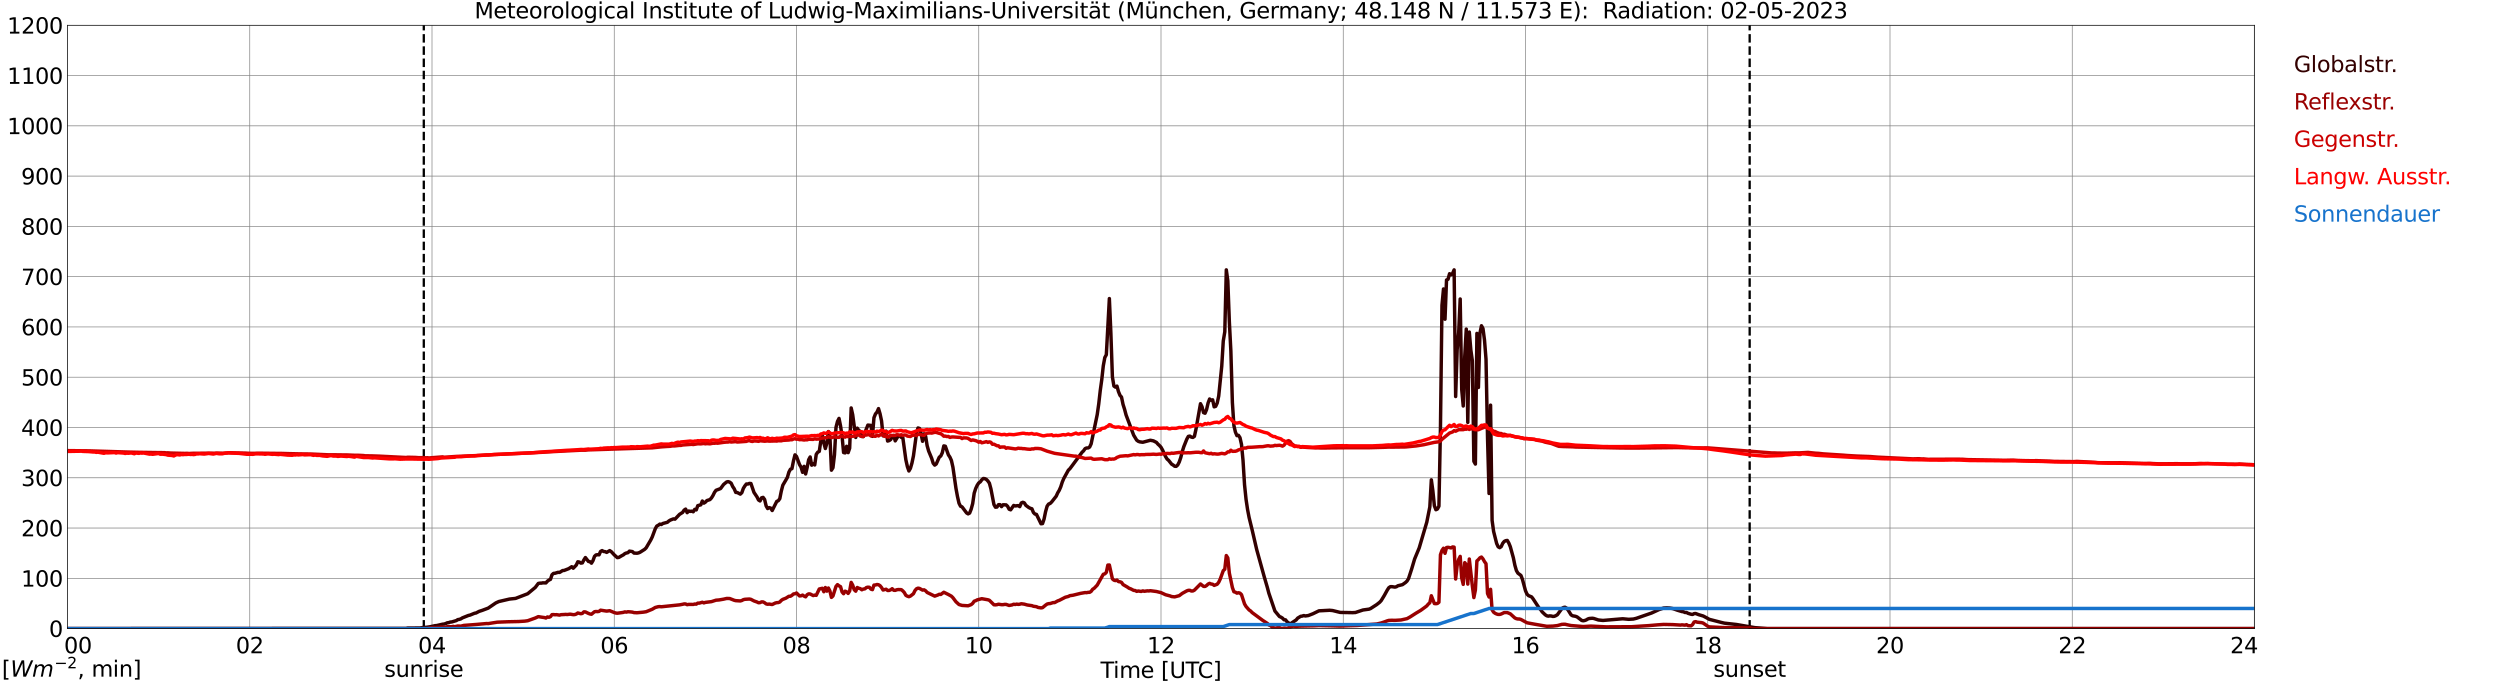<?xml version="1.0" encoding="utf-8" standalone="no"?>
<!DOCTYPE svg PUBLIC "-//W3C//DTD SVG 1.1//EN"
  "http://www.w3.org/Graphics/SVG/1.1/DTD/svg11.dtd">
<svg xmlns:xlink="http://www.w3.org/1999/xlink" width="1085.4pt" height="296.64pt" viewBox="0 0 1085.4 296.64" xmlns="http://www.w3.org/2000/svg" version="1.1">
 <defs>
  <style type="text/css">*{stroke-linejoin: round; stroke-linecap: butt}</style>
 </defs>
 <g id="figure_1">
  <g id="patch_1">
   <path d="M 0 296.64 
L 1085.4 296.64 
L 1085.4 0 
L 0 0 
z
" style="fill: #ffffff"/>
  </g>
  <g id="axes_1">
   <g id="patch_2">
    <path d="M 29.306 272.909 
L 978.814 272.909 
L 978.814 10.976 
L 29.306 10.976 
z
" style="fill: #ffffff"/>
   </g>
   <g id="patch_3">
    <path d="M 978.814 272.909 
L 978.814 272.909 
L 978.814 10.976 
L 978.814 10.976 
z
" clip-path="url(#pfea8612f01)" style="fill: #d3d3d3; opacity: 0.25; stroke: #d3d3d3; stroke-linejoin: miter"/>
   </g>
   <g id="matplotlib.axis_1">
    <g id="xtick_1">
     <g id="line2d_1">
      <path d="M 29.306 272.909 
L 29.306 10.976 
" clip-path="url(#pfea8612f01)" style="fill: none; stroke: #808080; stroke-width: 0.3; stroke-linecap: square"/>
     </g>
     <g id="line2d_2"/>
     <g id="text_1">
      <!--    00 -->
      <g transform="translate(18.733 283.627) scale(0.095 -0.095)">
       <defs>
        <path id="DejaVuSans-20" transform="scale(0.016)"/>
        <path id="DejaVuSans-30" d="M 2034 4250 
Q 1547 4250 1301 3770 
Q 1056 3291 1056 2328 
Q 1056 1369 1301 889 
Q 1547 409 2034 409 
Q 2525 409 2770 889 
Q 3016 1369 3016 2328 
Q 3016 3291 2770 3770 
Q 2525 4250 2034 4250 
z
M 2034 4750 
Q 2819 4750 3233 4129 
Q 3647 3509 3647 2328 
Q 3647 1150 3233 529 
Q 2819 -91 2034 -91 
Q 1250 -91 836 529 
Q 422 1150 422 2328 
Q 422 3509 836 4129 
Q 1250 4750 2034 4750 
z
" transform="scale(0.016)"/>
       </defs>
       <use xlink:href="#DejaVuSans-20"/>
       <use xlink:href="#DejaVuSans-20" transform="translate(31.787 0)"/>
       <use xlink:href="#DejaVuSans-20" transform="translate(63.574 0)"/>
       <use xlink:href="#DejaVuSans-30" transform="translate(95.361 0)"/>
       <use xlink:href="#DejaVuSans-30" transform="translate(158.984 0)"/>
      </g>
     </g>
    </g>
    <g id="xtick_2">
     <g id="line2d_3">
      <path d="M 108.431 272.909 
L 108.431 10.976 
" clip-path="url(#pfea8612f01)" style="fill: none; stroke: #808080; stroke-width: 0.3; stroke-linecap: square"/>
     </g>
     <g id="line2d_4"/>
     <g id="text_2">
      <!-- 02 -->
      <g transform="translate(102.387 283.627) scale(0.095 -0.095)">
       <defs>
        <path id="DejaVuSans-32" d="M 1228 531 
L 3431 531 
L 3431 0 
L 469 0 
L 469 531 
Q 828 903 1448 1529 
Q 2069 2156 2228 2338 
Q 2531 2678 2651 2914 
Q 2772 3150 2772 3378 
Q 2772 3750 2511 3984 
Q 2250 4219 1831 4219 
Q 1534 4219 1204 4116 
Q 875 4013 500 3803 
L 500 4441 
Q 881 4594 1212 4672 
Q 1544 4750 1819 4750 
Q 2544 4750 2975 4387 
Q 3406 4025 3406 3419 
Q 3406 3131 3298 2873 
Q 3191 2616 2906 2266 
Q 2828 2175 2409 1742 
Q 1991 1309 1228 531 
z
" transform="scale(0.016)"/>
       </defs>
       <use xlink:href="#DejaVuSans-30"/>
       <use xlink:href="#DejaVuSans-32" transform="translate(63.623 0)"/>
      </g>
     </g>
    </g>
    <g id="xtick_3">
     <g id="line2d_5">
      <path d="M 187.557 272.909 
L 187.557 10.976 
" clip-path="url(#pfea8612f01)" style="fill: none; stroke: #808080; stroke-width: 0.3; stroke-linecap: square"/>
     </g>
     <g id="line2d_6"/>
     <g id="text_3">
      <!-- 04 -->
      <g transform="translate(181.513 283.627) scale(0.095 -0.095)">
       <defs>
        <path id="DejaVuSans-34" d="M 2419 4116 
L 825 1625 
L 2419 1625 
L 2419 4116 
z
M 2253 4666 
L 3047 4666 
L 3047 1625 
L 3713 1625 
L 3713 1100 
L 3047 1100 
L 3047 0 
L 2419 0 
L 2419 1100 
L 313 1100 
L 313 1709 
L 2253 4666 
z
" transform="scale(0.016)"/>
       </defs>
       <use xlink:href="#DejaVuSans-30"/>
       <use xlink:href="#DejaVuSans-34" transform="translate(63.623 0)"/>
      </g>
     </g>
    </g>
    <g id="xtick_4">
     <g id="line2d_7">
      <path d="M 266.683 272.909 
L 266.683 10.976 
" clip-path="url(#pfea8612f01)" style="fill: none; stroke: #808080; stroke-width: 0.3; stroke-linecap: square"/>
     </g>
     <g id="line2d_8"/>
     <g id="text_4">
      <!-- 06 -->
      <g transform="translate(260.638 283.627) scale(0.095 -0.095)">
       <defs>
        <path id="DejaVuSans-36" d="M 2113 2584 
Q 1688 2584 1439 2293 
Q 1191 2003 1191 1497 
Q 1191 994 1439 701 
Q 1688 409 2113 409 
Q 2538 409 2786 701 
Q 3034 994 3034 1497 
Q 3034 2003 2786 2293 
Q 2538 2584 2113 2584 
z
M 3366 4563 
L 3366 3988 
Q 3128 4100 2886 4159 
Q 2644 4219 2406 4219 
Q 1781 4219 1451 3797 
Q 1122 3375 1075 2522 
Q 1259 2794 1537 2939 
Q 1816 3084 2150 3084 
Q 2853 3084 3261 2657 
Q 3669 2231 3669 1497 
Q 3669 778 3244 343 
Q 2819 -91 2113 -91 
Q 1303 -91 875 529 
Q 447 1150 447 2328 
Q 447 3434 972 4092 
Q 1497 4750 2381 4750 
Q 2619 4750 2861 4703 
Q 3103 4656 3366 4563 
z
" transform="scale(0.016)"/>
       </defs>
       <use xlink:href="#DejaVuSans-30"/>
       <use xlink:href="#DejaVuSans-36" transform="translate(63.623 0)"/>
      </g>
     </g>
    </g>
    <g id="xtick_5">
     <g id="line2d_9">
      <path d="M 345.808 272.909 
L 345.808 10.976 
" clip-path="url(#pfea8612f01)" style="fill: none; stroke: #808080; stroke-width: 0.3; stroke-linecap: square"/>
     </g>
     <g id="line2d_10"/>
     <g id="text_5">
      <!-- 08 -->
      <g transform="translate(339.764 283.627) scale(0.095 -0.095)">
       <defs>
        <path id="DejaVuSans-38" d="M 2034 2216 
Q 1584 2216 1326 1975 
Q 1069 1734 1069 1313 
Q 1069 891 1326 650 
Q 1584 409 2034 409 
Q 2484 409 2743 651 
Q 3003 894 3003 1313 
Q 3003 1734 2745 1975 
Q 2488 2216 2034 2216 
z
M 1403 2484 
Q 997 2584 770 2862 
Q 544 3141 544 3541 
Q 544 4100 942 4425 
Q 1341 4750 2034 4750 
Q 2731 4750 3128 4425 
Q 3525 4100 3525 3541 
Q 3525 3141 3298 2862 
Q 3072 2584 2669 2484 
Q 3125 2378 3379 2068 
Q 3634 1759 3634 1313 
Q 3634 634 3220 271 
Q 2806 -91 2034 -91 
Q 1263 -91 848 271 
Q 434 634 434 1313 
Q 434 1759 690 2068 
Q 947 2378 1403 2484 
z
M 1172 3481 
Q 1172 3119 1398 2916 
Q 1625 2713 2034 2713 
Q 2441 2713 2670 2916 
Q 2900 3119 2900 3481 
Q 2900 3844 2670 4047 
Q 2441 4250 2034 4250 
Q 1625 4250 1398 4047 
Q 1172 3844 1172 3481 
z
" transform="scale(0.016)"/>
       </defs>
       <use xlink:href="#DejaVuSans-30"/>
       <use xlink:href="#DejaVuSans-38" transform="translate(63.623 0)"/>
      </g>
     </g>
    </g>
    <g id="xtick_6">
     <g id="line2d_11">
      <path d="M 424.934 272.909 
L 424.934 10.976 
" clip-path="url(#pfea8612f01)" style="fill: none; stroke: #808080; stroke-width: 0.3; stroke-linecap: square"/>
     </g>
     <g id="line2d_12"/>
     <g id="text_6">
      <!-- 10 -->
      <g transform="translate(418.89 283.627) scale(0.095 -0.095)">
       <defs>
        <path id="DejaVuSans-31" d="M 794 531 
L 1825 531 
L 1825 4091 
L 703 3866 
L 703 4441 
L 1819 4666 
L 2450 4666 
L 2450 531 
L 3481 531 
L 3481 0 
L 794 0 
L 794 531 
z
" transform="scale(0.016)"/>
       </defs>
       <use xlink:href="#DejaVuSans-31"/>
       <use xlink:href="#DejaVuSans-30" transform="translate(63.623 0)"/>
      </g>
     </g>
    </g>
    <g id="xtick_7">
     <g id="line2d_13">
      <path d="M 504.06 272.909 
L 504.06 10.976 
" clip-path="url(#pfea8612f01)" style="fill: none; stroke: #808080; stroke-width: 0.3; stroke-linecap: square"/>
     </g>
     <g id="line2d_14"/>
     <g id="text_7">
      <!-- 12 -->
      <g transform="translate(498.015 283.627) scale(0.095 -0.095)">
       <use xlink:href="#DejaVuSans-31"/>
       <use xlink:href="#DejaVuSans-32" transform="translate(63.623 0)"/>
      </g>
     </g>
    </g>
    <g id="xtick_8">
     <g id="line2d_15">
      <path d="M 583.185 272.909 
L 583.185 10.976 
" clip-path="url(#pfea8612f01)" style="fill: none; stroke: #808080; stroke-width: 0.3; stroke-linecap: square"/>
     </g>
     <g id="line2d_16"/>
     <g id="text_8">
      <!-- 14 -->
      <g transform="translate(577.141 283.627) scale(0.095 -0.095)">
       <use xlink:href="#DejaVuSans-31"/>
       <use xlink:href="#DejaVuSans-34" transform="translate(63.623 0)"/>
      </g>
     </g>
    </g>
    <g id="xtick_9">
     <g id="line2d_17">
      <path d="M 662.311 272.909 
L 662.311 10.976 
" clip-path="url(#pfea8612f01)" style="fill: none; stroke: #808080; stroke-width: 0.3; stroke-linecap: square"/>
     </g>
     <g id="line2d_18"/>
     <g id="text_9">
      <!-- 16 -->
      <g transform="translate(656.267 283.627) scale(0.095 -0.095)">
       <use xlink:href="#DejaVuSans-31"/>
       <use xlink:href="#DejaVuSans-36" transform="translate(63.623 0)"/>
      </g>
     </g>
    </g>
    <g id="xtick_10">
     <g id="line2d_19">
      <path d="M 741.437 272.909 
L 741.437 10.976 
" clip-path="url(#pfea8612f01)" style="fill: none; stroke: #808080; stroke-width: 0.3; stroke-linecap: square"/>
     </g>
     <g id="line2d_20"/>
     <g id="text_10">
      <!-- 18 -->
      <g transform="translate(735.392 283.627) scale(0.095 -0.095)">
       <use xlink:href="#DejaVuSans-31"/>
       <use xlink:href="#DejaVuSans-38" transform="translate(63.623 0)"/>
      </g>
     </g>
    </g>
    <g id="xtick_11">
     <g id="line2d_21">
      <path d="M 820.562 272.909 
L 820.562 10.976 
" clip-path="url(#pfea8612f01)" style="fill: none; stroke: #808080; stroke-width: 0.3; stroke-linecap: square"/>
     </g>
     <g id="line2d_22"/>
     <g id="text_11">
      <!-- 20 -->
      <g transform="translate(814.518 283.627) scale(0.095 -0.095)">
       <use xlink:href="#DejaVuSans-32"/>
       <use xlink:href="#DejaVuSans-30" transform="translate(63.623 0)"/>
      </g>
     </g>
    </g>
    <g id="xtick_12">
     <g id="line2d_23">
      <path d="M 899.688 272.909 
L 899.688 10.976 
" clip-path="url(#pfea8612f01)" style="fill: none; stroke: #808080; stroke-width: 0.3; stroke-linecap: square"/>
     </g>
     <g id="line2d_24"/>
     <g id="text_12">
      <!-- 22 -->
      <g transform="translate(893.644 283.627) scale(0.095 -0.095)">
       <use xlink:href="#DejaVuSans-32"/>
       <use xlink:href="#DejaVuSans-32" transform="translate(63.623 0)"/>
      </g>
     </g>
    </g>
    <g id="xtick_13">
     <g id="line2d_25">
      <path d="M 978.814 272.909 
L 978.814 10.976 
" clip-path="url(#pfea8612f01)" style="fill: none; stroke: #808080; stroke-width: 0.3; stroke-linecap: square"/>
     </g>
     <g id="line2d_26"/>
     <g id="text_13">
      <!-- 24    -->
      <g transform="translate(968.241 283.627) scale(0.095 -0.095)">
       <use xlink:href="#DejaVuSans-32"/>
       <use xlink:href="#DejaVuSans-34" transform="translate(63.623 0)"/>
       <use xlink:href="#DejaVuSans-20" transform="translate(127.246 0)"/>
       <use xlink:href="#DejaVuSans-20" transform="translate(159.033 0)"/>
       <use xlink:href="#DejaVuSans-20" transform="translate(190.82 0)"/>
      </g>
     </g>
    </g>
    <g id="text_14">
     <!-- Time [UTC] -->
     <g transform="translate(477.806 294.322) scale(0.095 -0.095)">
      <defs>
       <path id="DejaVuSans-54" d="M -19 4666 
L 3928 4666 
L 3928 4134 
L 2272 4134 
L 2272 0 
L 1638 0 
L 1638 4134 
L -19 4134 
L -19 4666 
z
" transform="scale(0.016)"/>
       <path id="DejaVuSans-69" d="M 603 3500 
L 1178 3500 
L 1178 0 
L 603 0 
L 603 3500 
z
M 603 4863 
L 1178 4863 
L 1178 4134 
L 603 4134 
L 603 4863 
z
" transform="scale(0.016)"/>
       <path id="DejaVuSans-6d" d="M 3328 2828 
Q 3544 3216 3844 3400 
Q 4144 3584 4550 3584 
Q 5097 3584 5394 3201 
Q 5691 2819 5691 2113 
L 5691 0 
L 5113 0 
L 5113 2094 
Q 5113 2597 4934 2840 
Q 4756 3084 4391 3084 
Q 3944 3084 3684 2787 
Q 3425 2491 3425 1978 
L 3425 0 
L 2847 0 
L 2847 2094 
Q 2847 2600 2669 2842 
Q 2491 3084 2119 3084 
Q 1678 3084 1418 2786 
Q 1159 2488 1159 1978 
L 1159 0 
L 581 0 
L 581 3500 
L 1159 3500 
L 1159 2956 
Q 1356 3278 1631 3431 
Q 1906 3584 2284 3584 
Q 2666 3584 2933 3390 
Q 3200 3197 3328 2828 
z
" transform="scale(0.016)"/>
       <path id="DejaVuSans-65" d="M 3597 1894 
L 3597 1613 
L 953 1613 
Q 991 1019 1311 708 
Q 1631 397 2203 397 
Q 2534 397 2845 478 
Q 3156 559 3463 722 
L 3463 178 
Q 3153 47 2828 -22 
Q 2503 -91 2169 -91 
Q 1331 -91 842 396 
Q 353 884 353 1716 
Q 353 2575 817 3079 
Q 1281 3584 2069 3584 
Q 2775 3584 3186 3129 
Q 3597 2675 3597 1894 
z
M 3022 2063 
Q 3016 2534 2758 2815 
Q 2500 3097 2075 3097 
Q 1594 3097 1305 2825 
Q 1016 2553 972 2059 
L 3022 2063 
z
" transform="scale(0.016)"/>
       <path id="DejaVuSans-5b" d="M 550 4863 
L 1875 4863 
L 1875 4416 
L 1125 4416 
L 1125 -397 
L 1875 -397 
L 1875 -844 
L 550 -844 
L 550 4863 
z
" transform="scale(0.016)"/>
       <path id="DejaVuSans-55" d="M 556 4666 
L 1191 4666 
L 1191 1831 
Q 1191 1081 1462 751 
Q 1734 422 2344 422 
Q 2950 422 3222 751 
Q 3494 1081 3494 1831 
L 3494 4666 
L 4128 4666 
L 4128 1753 
Q 4128 841 3676 375 
Q 3225 -91 2344 -91 
Q 1459 -91 1007 375 
Q 556 841 556 1753 
L 556 4666 
z
" transform="scale(0.016)"/>
       <path id="DejaVuSans-43" d="M 4122 4306 
L 4122 3641 
Q 3803 3938 3442 4084 
Q 3081 4231 2675 4231 
Q 1875 4231 1450 3742 
Q 1025 3253 1025 2328 
Q 1025 1406 1450 917 
Q 1875 428 2675 428 
Q 3081 428 3442 575 
Q 3803 722 4122 1019 
L 4122 359 
Q 3791 134 3420 21 
Q 3050 -91 2638 -91 
Q 1578 -91 968 557 
Q 359 1206 359 2328 
Q 359 3453 968 4101 
Q 1578 4750 2638 4750 
Q 3056 4750 3426 4639 
Q 3797 4528 4122 4306 
z
" transform="scale(0.016)"/>
       <path id="DejaVuSans-5d" d="M 1947 4863 
L 1947 -844 
L 622 -844 
L 622 -397 
L 1369 -397 
L 1369 4416 
L 622 4416 
L 622 4863 
L 1947 4863 
z
" transform="scale(0.016)"/>
      </defs>
      <use xlink:href="#DejaVuSans-54"/>
      <use xlink:href="#DejaVuSans-69" transform="translate(57.959 0)"/>
      <use xlink:href="#DejaVuSans-6d" transform="translate(85.742 0)"/>
      <use xlink:href="#DejaVuSans-65" transform="translate(183.154 0)"/>
      <use xlink:href="#DejaVuSans-20" transform="translate(244.678 0)"/>
      <use xlink:href="#DejaVuSans-5b" transform="translate(276.465 0)"/>
      <use xlink:href="#DejaVuSans-55" transform="translate(315.479 0)"/>
      <use xlink:href="#DejaVuSans-54" transform="translate(388.672 0)"/>
      <use xlink:href="#DejaVuSans-43" transform="translate(443.881 0)"/>
      <use xlink:href="#DejaVuSans-5d" transform="translate(513.705 0)"/>
     </g>
    </g>
   </g>
   <g id="matplotlib.axis_2">
    <g id="ytick_1">
     <g id="line2d_27">
      <path d="M 29.306 272.909 
L 978.814 272.909 
" clip-path="url(#pfea8612f01)" style="fill: none; stroke: #808080; stroke-width: 0.3; stroke-linecap: square"/>
     </g>
     <g id="line2d_28"/>
     <g id="text_15">
      <!-- 0 -->
      <g transform="translate(21.261 276.518) scale(0.095 -0.095)">
       <use xlink:href="#DejaVuSans-30"/>
      </g>
     </g>
    </g>
    <g id="ytick_2">
     <g id="line2d_29">
      <path d="M 29.306 251.081 
L 978.814 251.081 
" clip-path="url(#pfea8612f01)" style="fill: none; stroke: #808080; stroke-width: 0.3; stroke-linecap: square"/>
     </g>
     <g id="line2d_30"/>
     <g id="text_16">
      <!-- 100 -->
      <g transform="translate(9.173 254.69) scale(0.095 -0.095)">
       <use xlink:href="#DejaVuSans-31"/>
       <use xlink:href="#DejaVuSans-30" transform="translate(63.623 0)"/>
       <use xlink:href="#DejaVuSans-30" transform="translate(127.246 0)"/>
      </g>
     </g>
    </g>
    <g id="ytick_3">
     <g id="line2d_31">
      <path d="M 29.306 229.253 
L 978.814 229.253 
" clip-path="url(#pfea8612f01)" style="fill: none; stroke: #808080; stroke-width: 0.3; stroke-linecap: square"/>
     </g>
     <g id="line2d_32"/>
     <g id="text_17">
      <!-- 200 -->
      <g transform="translate(9.173 232.863) scale(0.095 -0.095)">
       <use xlink:href="#DejaVuSans-32"/>
       <use xlink:href="#DejaVuSans-30" transform="translate(63.623 0)"/>
       <use xlink:href="#DejaVuSans-30" transform="translate(127.246 0)"/>
      </g>
     </g>
    </g>
    <g id="ytick_4">
     <g id="line2d_33">
      <path d="M 29.306 207.426 
L 978.814 207.426 
" clip-path="url(#pfea8612f01)" style="fill: none; stroke: #808080; stroke-width: 0.3; stroke-linecap: square"/>
     </g>
     <g id="line2d_34"/>
     <g id="text_18">
      <!-- 300 -->
      <g transform="translate(9.173 211.035) scale(0.095 -0.095)">
       <defs>
        <path id="DejaVuSans-33" d="M 2597 2516 
Q 3050 2419 3304 2112 
Q 3559 1806 3559 1356 
Q 3559 666 3084 287 
Q 2609 -91 1734 -91 
Q 1441 -91 1130 -33 
Q 819 25 488 141 
L 488 750 
Q 750 597 1062 519 
Q 1375 441 1716 441 
Q 2309 441 2620 675 
Q 2931 909 2931 1356 
Q 2931 1769 2642 2001 
Q 2353 2234 1838 2234 
L 1294 2234 
L 1294 2753 
L 1863 2753 
Q 2328 2753 2575 2939 
Q 2822 3125 2822 3475 
Q 2822 3834 2567 4026 
Q 2313 4219 1838 4219 
Q 1578 4219 1281 4162 
Q 984 4106 628 3988 
L 628 4550 
Q 988 4650 1302 4700 
Q 1616 4750 1894 4750 
Q 2613 4750 3031 4423 
Q 3450 4097 3450 3541 
Q 3450 3153 3228 2886 
Q 3006 2619 2597 2516 
z
" transform="scale(0.016)"/>
       </defs>
       <use xlink:href="#DejaVuSans-33"/>
       <use xlink:href="#DejaVuSans-30" transform="translate(63.623 0)"/>
       <use xlink:href="#DejaVuSans-30" transform="translate(127.246 0)"/>
      </g>
     </g>
    </g>
    <g id="ytick_5">
     <g id="line2d_35">
      <path d="M 29.306 185.598 
L 978.814 185.598 
" clip-path="url(#pfea8612f01)" style="fill: none; stroke: #808080; stroke-width: 0.3; stroke-linecap: square"/>
     </g>
     <g id="line2d_36"/>
     <g id="text_19">
      <!-- 400 -->
      <g transform="translate(9.173 189.207) scale(0.095 -0.095)">
       <use xlink:href="#DejaVuSans-34"/>
       <use xlink:href="#DejaVuSans-30" transform="translate(63.623 0)"/>
       <use xlink:href="#DejaVuSans-30" transform="translate(127.246 0)"/>
      </g>
     </g>
    </g>
    <g id="ytick_6">
     <g id="line2d_37">
      <path d="M 29.306 163.77 
L 978.814 163.77 
" clip-path="url(#pfea8612f01)" style="fill: none; stroke: #808080; stroke-width: 0.3; stroke-linecap: square"/>
     </g>
     <g id="line2d_38"/>
     <g id="text_20">
      <!-- 500 -->
      <g transform="translate(9.173 167.379) scale(0.095 -0.095)">
       <defs>
        <path id="DejaVuSans-35" d="M 691 4666 
L 3169 4666 
L 3169 4134 
L 1269 4134 
L 1269 2991 
Q 1406 3038 1543 3061 
Q 1681 3084 1819 3084 
Q 2600 3084 3056 2656 
Q 3513 2228 3513 1497 
Q 3513 744 3044 326 
Q 2575 -91 1722 -91 
Q 1428 -91 1123 -41 
Q 819 9 494 109 
L 494 744 
Q 775 591 1075 516 
Q 1375 441 1709 441 
Q 2250 441 2565 725 
Q 2881 1009 2881 1497 
Q 2881 1984 2565 2268 
Q 2250 2553 1709 2553 
Q 1456 2553 1204 2497 
Q 953 2441 691 2322 
L 691 4666 
z
" transform="scale(0.016)"/>
       </defs>
       <use xlink:href="#DejaVuSans-35"/>
       <use xlink:href="#DejaVuSans-30" transform="translate(63.623 0)"/>
       <use xlink:href="#DejaVuSans-30" transform="translate(127.246 0)"/>
      </g>
     </g>
    </g>
    <g id="ytick_7">
     <g id="line2d_39">
      <path d="M 29.306 141.942 
L 978.814 141.942 
" clip-path="url(#pfea8612f01)" style="fill: none; stroke: #808080; stroke-width: 0.3; stroke-linecap: square"/>
     </g>
     <g id="line2d_40"/>
     <g id="text_21">
      <!-- 600 -->
      <g transform="translate(9.173 145.551) scale(0.095 -0.095)">
       <use xlink:href="#DejaVuSans-36"/>
       <use xlink:href="#DejaVuSans-30" transform="translate(63.623 0)"/>
       <use xlink:href="#DejaVuSans-30" transform="translate(127.246 0)"/>
      </g>
     </g>
    </g>
    <g id="ytick_8">
     <g id="line2d_41">
      <path d="M 29.306 120.114 
L 978.814 120.114 
" clip-path="url(#pfea8612f01)" style="fill: none; stroke: #808080; stroke-width: 0.3; stroke-linecap: square"/>
     </g>
     <g id="line2d_42"/>
     <g id="text_22">
      <!-- 700 -->
      <g transform="translate(9.173 123.724) scale(0.095 -0.095)">
       <defs>
        <path id="DejaVuSans-37" d="M 525 4666 
L 3525 4666 
L 3525 4397 
L 1831 0 
L 1172 0 
L 2766 4134 
L 525 4134 
L 525 4666 
z
" transform="scale(0.016)"/>
       </defs>
       <use xlink:href="#DejaVuSans-37"/>
       <use xlink:href="#DejaVuSans-30" transform="translate(63.623 0)"/>
       <use xlink:href="#DejaVuSans-30" transform="translate(127.246 0)"/>
      </g>
     </g>
    </g>
    <g id="ytick_9">
     <g id="line2d_43">
      <path d="M 29.306 98.287 
L 978.814 98.287 
" clip-path="url(#pfea8612f01)" style="fill: none; stroke: #808080; stroke-width: 0.3; stroke-linecap: square"/>
     </g>
     <g id="line2d_44"/>
     <g id="text_23">
      <!-- 800 -->
      <g transform="translate(9.173 101.896) scale(0.095 -0.095)">
       <use xlink:href="#DejaVuSans-38"/>
       <use xlink:href="#DejaVuSans-30" transform="translate(63.623 0)"/>
       <use xlink:href="#DejaVuSans-30" transform="translate(127.246 0)"/>
      </g>
     </g>
    </g>
    <g id="ytick_10">
     <g id="line2d_45">
      <path d="M 29.306 76.459 
L 978.814 76.459 
" clip-path="url(#pfea8612f01)" style="fill: none; stroke: #808080; stroke-width: 0.3; stroke-linecap: square"/>
     </g>
     <g id="line2d_46"/>
     <g id="text_24">
      <!-- 900 -->
      <g transform="translate(9.173 80.068) scale(0.095 -0.095)">
       <defs>
        <path id="DejaVuSans-39" d="M 703 97 
L 703 672 
Q 941 559 1184 500 
Q 1428 441 1663 441 
Q 2288 441 2617 861 
Q 2947 1281 2994 2138 
Q 2813 1869 2534 1725 
Q 2256 1581 1919 1581 
Q 1219 1581 811 2004 
Q 403 2428 403 3163 
Q 403 3881 828 4315 
Q 1253 4750 1959 4750 
Q 2769 4750 3195 4129 
Q 3622 3509 3622 2328 
Q 3622 1225 3098 567 
Q 2575 -91 1691 -91 
Q 1453 -91 1209 -44 
Q 966 3 703 97 
z
M 1959 2075 
Q 2384 2075 2632 2365 
Q 2881 2656 2881 3163 
Q 2881 3666 2632 3958 
Q 2384 4250 1959 4250 
Q 1534 4250 1286 3958 
Q 1038 3666 1038 3163 
Q 1038 2656 1286 2365 
Q 1534 2075 1959 2075 
z
" transform="scale(0.016)"/>
       </defs>
       <use xlink:href="#DejaVuSans-39"/>
       <use xlink:href="#DejaVuSans-30" transform="translate(63.623 0)"/>
       <use xlink:href="#DejaVuSans-30" transform="translate(127.246 0)"/>
      </g>
     </g>
    </g>
    <g id="ytick_11">
     <g id="line2d_47">
      <path d="M 29.306 54.631 
L 978.814 54.631 
" clip-path="url(#pfea8612f01)" style="fill: none; stroke: #808080; stroke-width: 0.3; stroke-linecap: square"/>
     </g>
     <g id="line2d_48"/>
     <g id="text_25">
      <!-- 1000 -->
      <g transform="translate(3.128 58.24) scale(0.095 -0.095)">
       <use xlink:href="#DejaVuSans-31"/>
       <use xlink:href="#DejaVuSans-30" transform="translate(63.623 0)"/>
       <use xlink:href="#DejaVuSans-30" transform="translate(127.246 0)"/>
       <use xlink:href="#DejaVuSans-30" transform="translate(190.869 0)"/>
      </g>
     </g>
    </g>
    <g id="ytick_12">
     <g id="line2d_49">
      <path d="M 29.306 32.803 
L 978.814 32.803 
" clip-path="url(#pfea8612f01)" style="fill: none; stroke: #808080; stroke-width: 0.3; stroke-linecap: square"/>
     </g>
     <g id="line2d_50"/>
     <g id="text_26">
      <!-- 1100 -->
      <g transform="translate(3.128 36.413) scale(0.095 -0.095)">
       <use xlink:href="#DejaVuSans-31"/>
       <use xlink:href="#DejaVuSans-31" transform="translate(63.623 0)"/>
       <use xlink:href="#DejaVuSans-30" transform="translate(127.246 0)"/>
       <use xlink:href="#DejaVuSans-30" transform="translate(190.869 0)"/>
      </g>
     </g>
    </g>
    <g id="ytick_13">
     <g id="line2d_51">
      <path d="M 29.306 10.976 
L 978.814 10.976 
" clip-path="url(#pfea8612f01)" style="fill: none; stroke: #808080; stroke-width: 0.3; stroke-linecap: square"/>
     </g>
     <g id="line2d_52"/>
     <g id="text_27">
      <!-- 1200 -->
      <g transform="translate(3.128 14.585) scale(0.095 -0.095)">
       <use xlink:href="#DejaVuSans-31"/>
       <use xlink:href="#DejaVuSans-32" transform="translate(63.623 0)"/>
       <use xlink:href="#DejaVuSans-30" transform="translate(127.246 0)"/>
       <use xlink:href="#DejaVuSans-30" transform="translate(190.869 0)"/>
      </g>
     </g>
    </g>
   </g>
   <g id="line2d_53">
    <path d="M 183.996 272.909 
L 183.996 10.976 
" clip-path="url(#pfea8612f01)" style="fill: none; stroke-dasharray: 3.7,1.6; stroke-dashoffset: 0; stroke: #000000"/>
   </g>
   <g id="line2d_54">
    <path d="M 759.636 272.909 
L 759.636 10.976 
" clip-path="url(#pfea8612f01)" style="fill: none; stroke-dasharray: 3.7,1.6; stroke-dashoffset: 0; stroke: #000000"/>
   </g>
   <g id="line2d_55">
    <path d="M 29.306 272.909 
L 176.348 272.839 
L 177.007 272.677 
L 182.282 272.656 
L 184.26 272.333 
L 184.92 272.372 
L 186.898 272.088 
L 188.876 271.643 
L 189.535 271.603 
L 192.173 270.995 
L 192.832 270.933 
L 193.492 270.73 
L 194.151 270.407 
L 194.81 270.327 
L 195.47 270.082 
L 196.129 270.021 
L 198.107 269.434 
L 198.767 269.008 
L 199.426 268.908 
L 200.085 268.685 
L 200.745 268.259 
L 203.382 267.205 
L 204.042 267.063 
L 206.02 266.251 
L 206.679 266.131 
L 207.998 265.442 
L 209.317 265.016 
L 211.954 264.023 
L 215.251 261.772 
L 216.57 261.165 
L 221.186 260.092 
L 223.823 259.808 
L 229.098 257.78 
L 232.395 255.045 
L 233.714 253.301 
L 234.373 253.181 
L 235.033 253.181 
L 235.692 253.039 
L 237.011 253.078 
L 237.67 252.33 
L 238.329 251.843 
L 238.989 251.537 
L 239.648 249.553 
L 240.308 248.944 
L 240.967 248.883 
L 242.286 248.477 
L 242.945 248.538 
L 244.264 247.709 
L 244.923 247.667 
L 246.901 246.897 
L 248.22 246.045 
L 248.88 246.694 
L 250.198 245.336 
L 250.858 243.898 
L 251.517 244.02 
L 252.176 244.485 
L 252.836 244.384 
L 253.495 243.107 
L 254.155 242.073 
L 255.473 243.756 
L 256.133 243.856 
L 256.792 244.507 
L 257.451 243.391 
L 258.111 241.547 
L 258.77 240.918 
L 259.43 240.837 
L 260.089 240.879 
L 260.748 239.399 
L 261.408 239.054 
L 262.067 239.438 
L 262.726 239.499 
L 263.386 239.824 
L 264.705 239.054 
L 265.364 239.48 
L 266.683 240.898 
L 268.002 242.095 
L 268.661 242.012 
L 269.98 241.243 
L 270.639 240.898 
L 271.298 240.351 
L 271.958 240.086 
L 272.617 239.966 
L 273.277 239.277 
L 274.595 239.48 
L 275.255 240.128 
L 276.573 240.189 
L 277.233 240.047 
L 277.892 239.763 
L 279.87 238.506 
L 280.53 237.858 
L 282.508 234.494 
L 283.167 233.136 
L 284.486 229.589 
L 285.145 228.393 
L 285.805 228.048 
L 286.464 227.542 
L 287.124 227.725 
L 287.783 227.278 
L 289.761 226.752 
L 290.42 226.165 
L 291.08 225.778 
L 292.399 225.272 
L 293.058 225.394 
L 295.036 223.305 
L 296.355 222.476 
L 297.014 221.483 
L 297.674 221.035 
L 298.333 222.576 
L 298.992 221.867 
L 299.652 222.028 
L 300.311 221.928 
L 300.971 222.192 
L 301.63 221.138 
L 302.289 221.38 
L 302.949 219.536 
L 304.267 219.171 
L 304.927 217.53 
L 305.586 218.442 
L 306.246 218.016 
L 306.905 217.327 
L 308.224 216.901 
L 308.883 216.192 
L 309.543 215.137 
L 310.202 213.78 
L 310.861 212.869 
L 312.839 212.118 
L 314.158 210.335 
L 315.477 209.242 
L 316.136 209.1 
L 316.796 209.322 
L 317.455 209.809 
L 318.114 211.248 
L 318.774 212.219 
L 319.433 213.78 
L 320.093 213.841 
L 321.411 214.53 
L 322.071 213.902 
L 322.73 212.038 
L 323.39 210.964 
L 324.049 210.132 
L 324.708 210.152 
L 325.368 209.868 
L 326.027 209.929 
L 327.346 213.78 
L 328.665 215.746 
L 329.324 217.084 
L 329.983 217.49 
L 330.643 216.13 
L 331.302 215.949 
L 331.961 216.84 
L 332.621 219.638 
L 333.28 220.793 
L 333.94 220.387 
L 334.599 220.59 
L 335.258 221.644 
L 337.236 217.691 
L 337.896 217.407 
L 338.555 216.497 
L 339.215 213.192 
L 339.874 210.658 
L 341.193 208.41 
L 341.852 207.255 
L 342.512 204.963 
L 343.171 203.728 
L 343.83 203.464 
L 344.49 200.12 
L 345.149 197.485 
L 345.808 198.175 
L 347.127 201.722 
L 347.787 202.815 
L 348.446 205.066 
L 349.105 202.471 
L 349.765 205.775 
L 350.424 202.999 
L 351.083 199.613 
L 351.743 198.398 
L 352.402 201.964 
L 353.062 201.336 
L 353.721 201.864 
L 354.38 197.263 
L 355.04 196.311 
L 355.699 195.966 
L 356.359 191.467 
L 357.018 188.83 
L 357.677 192.338 
L 358.337 194.728 
L 358.996 192.358 
L 359.655 187.372 
L 360.315 189.581 
L 360.974 204.134 
L 361.634 203.08 
L 362.293 197.485 
L 362.952 185.569 
L 363.612 182.954 
L 364.271 181.658 
L 364.93 184.941 
L 365.59 189.359 
L 366.249 196.472 
L 366.909 196.634 
L 367.568 193.757 
L 368.227 196.514 
L 368.887 194.608 
L 369.546 177.118 
L 370.206 180.075 
L 371.524 189.926 
L 372.184 185.892 
L 372.843 186.866 
L 373.502 187.292 
L 374.162 189.52 
L 374.821 189.54 
L 376.799 184.554 
L 378.118 184.696 
L 378.777 189.439 
L 379.437 181.352 
L 380.096 179.711 
L 380.756 178.921 
L 381.415 177.401 
L 382.074 179.63 
L 382.734 182.751 
L 383.393 189.217 
L 384.053 188.63 
L 384.712 187.189 
L 385.371 191.487 
L 386.031 191.284 
L 386.69 190.839 
L 387.349 189.662 
L 388.009 189.075 
L 388.668 191.406 
L 389.987 189.256 
L 390.646 189.197 
L 391.306 189.907 
L 391.965 190.007 
L 393.284 199.613 
L 393.943 202.573 
L 394.603 204.479 
L 395.262 203.344 
L 395.921 201.074 
L 396.581 197.93 
L 397.899 188.163 
L 398.559 185.812 
L 399.218 186.015 
L 399.878 188.224 
L 400.537 191.587 
L 401.196 188.366 
L 401.856 189.339 
L 402.515 193.451 
L 403.175 195.804 
L 404.493 198.965 
L 405.153 201.113 
L 405.812 201.925 
L 406.471 201.458 
L 407.79 198.498 
L 408.45 197.972 
L 409.109 196.553 
L 409.768 193.593 
L 410.428 193.735 
L 411.746 197.466 
L 412.406 198.459 
L 413.065 199.917 
L 413.725 202.877 
L 415.043 212.038 
L 415.703 215.604 
L 416.362 218.483 
L 417.022 219.78 
L 417.681 220.064 
L 419.659 222.698 
L 420.318 223.104 
L 420.978 222.738 
L 421.637 221.077 
L 422.297 218.645 
L 422.956 214.105 
L 423.615 212.077 
L 424.275 210.658 
L 424.934 209.667 
L 425.593 209.22 
L 426.253 208.307 
L 426.912 207.74 
L 427.572 207.823 
L 428.231 208.146 
L 428.89 208.816 
L 429.55 209.768 
L 430.209 212.219 
L 431.528 219.051 
L 432.187 220.206 
L 432.847 220.145 
L 433.506 219.11 
L 434.165 219.11 
L 434.825 219.961 
L 435.484 219.151 
L 436.803 219.193 
L 437.462 219.819 
L 438.122 221.077 
L 438.781 221.341 
L 440.1 219.455 
L 440.759 219.658 
L 442.078 219.516 
L 442.737 219.961 
L 443.397 218.381 
L 444.056 218.077 
L 444.716 218.32 
L 445.375 219.394 
L 446.694 220.367 
L 447.353 220.692 
L 448.012 220.893 
L 448.672 222.495 
L 449.331 223.185 
L 449.991 223.327 
L 451.969 227.4 
L 452.628 227.319 
L 453.287 225.372 
L 453.947 222.151 
L 454.606 219.78 
L 455.266 218.826 
L 455.925 218.584 
L 456.584 217.936 
L 458.563 215.421 
L 459.222 213.963 
L 459.881 212.869 
L 460.541 211.348 
L 461.2 209.281 
L 461.859 207.72 
L 463.838 204.134 
L 464.497 203.505 
L 465.816 201.742 
L 469.772 196.372 
L 470.431 195.743 
L 471.091 194.789 
L 471.75 194.486 
L 472.409 194.486 
L 473.069 194.102 
L 473.728 192.703 
L 476.366 180.014 
L 477.025 175.395 
L 477.685 169.578 
L 478.344 164.816 
L 479.003 158.837 
L 479.663 155.229 
L 480.322 154.013 
L 481.641 129.631 
L 482.3 144.71 
L 482.96 163.659 
L 483.619 167.612 
L 484.278 168.079 
L 484.938 167.631 
L 485.597 170.024 
L 486.256 171.645 
L 486.916 172.394 
L 487.575 175.577 
L 488.235 177.663 
L 488.894 180.156 
L 492.191 188.933 
L 493.51 191.101 
L 494.169 191.587 
L 494.828 191.832 
L 496.147 192.013 
L 499.444 191.142 
L 500.763 191.406 
L 502.082 192.074 
L 502.741 192.845 
L 503.4 193.432 
L 504.06 194.183 
L 504.719 195.357 
L 506.038 198.214 
L 506.697 199.29 
L 507.357 199.858 
L 508.675 201.519 
L 509.335 201.903 
L 509.994 202.431 
L 510.654 202.471 
L 511.313 201.883 
L 511.972 200.607 
L 512.632 198.681 
L 513.291 196.066 
L 513.95 193.96 
L 515.269 190.655 
L 515.929 189.459 
L 516.588 189.339 
L 517.247 189.784 
L 517.907 189.907 
L 518.566 189.439 
L 519.226 186.421 
L 521.204 175.273 
L 521.863 176.57 
L 522.522 179.143 
L 523.182 179.407 
L 523.841 177.827 
L 524.501 174.989 
L 525.16 173.226 
L 525.819 173.774 
L 526.479 173.59 
L 527.138 176.631 
L 527.797 176.408 
L 528.457 174.989 
L 529.116 171.949 
L 530.435 158.979 
L 531.094 148.034 
L 531.754 144.062 
L 532.413 117.168 
L 533.073 121.931 
L 533.732 139.622 
L 534.391 152.433 
L 535.051 174.767 
L 535.71 184.777 
L 536.369 187.595 
L 537.029 189.136 
L 537.688 188.994 
L 538.348 190.007 
L 539.007 192.945 
L 539.666 199.836 
L 540.326 210.436 
L 540.985 216.82 
L 541.644 221.218 
L 542.304 224.663 
L 543.623 230.035 
L 545.601 238.587 
L 548.898 250.485 
L 550.216 255.003 
L 550.876 257.518 
L 553.513 265.28 
L 555.491 267.67 
L 556.151 267.954 
L 556.81 268.38 
L 557.47 269.069 
L 558.129 269.111 
L 558.788 269.962 
L 560.107 270.914 
L 562.745 269.15 
L 563.404 268.36 
L 564.723 267.57 
L 565.382 267.489 
L 566.042 267.244 
L 566.701 267.428 
L 568.02 267.244 
L 569.998 266.476 
L 572.635 265.199 
L 577.251 264.955 
L 578.57 265.077 
L 581.867 265.887 
L 587.142 265.989 
L 588.46 265.928 
L 591.757 264.833 
L 594.395 264.468 
L 595.054 264.206 
L 597.692 262.504 
L 599.011 261.469 
L 599.67 260.74 
L 600.989 258.57 
L 602.307 256.18 
L 602.967 255.165 
L 603.626 254.72 
L 604.286 254.7 
L 605.604 254.903 
L 606.264 254.739 
L 606.923 254.314 
L 608.901 253.829 
L 610.22 252.897 
L 610.879 252.268 
L 611.539 251.173 
L 612.858 247.119 
L 614.176 242.682 
L 616.154 237.899 
L 619.451 226.71 
L 620.77 220.103 
L 621.429 208.329 
L 622.089 213.07 
L 622.748 219.597 
L 623.408 221.299 
L 624.067 221.015 
L 624.726 219.78 
L 625.386 185.873 
L 626.045 132.53 
L 626.705 125.456 
L 627.364 138.589 
L 628.023 121.564 
L 628.683 121.241 
L 629.342 118.829 
L 630.001 119.274 
L 630.661 118.707 
L 631.32 117.168 
L 631.98 172.152 
L 632.639 151.843 
L 633.298 144.446 
L 633.958 129.813 
L 634.617 169.111 
L 635.276 176.266 
L 635.936 154.62 
L 636.595 142.866 
L 637.255 183.38 
L 637.914 144.162 
L 638.573 151.924 
L 639.233 156.606 
L 639.892 200.283 
L 640.552 201.477 
L 641.211 144.751 
L 641.87 168.221 
L 642.53 144.649 
L 643.189 141.427 
L 643.848 142.643 
L 644.508 147.628 
L 645.167 155.958 
L 645.827 190.107 
L 646.486 214.247 
L 647.145 175.902 
L 647.805 225.901 
L 648.464 230.724 
L 649.783 235.952 
L 650.442 237.391 
L 651.102 237.777 
L 651.761 237.332 
L 652.42 235.891 
L 653.08 235.062 
L 653.739 234.736 
L 654.399 234.636 
L 655.058 235.749 
L 655.717 237.371 
L 657.036 242.175 
L 657.695 245.397 
L 658.355 247.709 
L 659.014 248.844 
L 660.333 249.835 
L 660.992 251.579 
L 662.311 256.483 
L 662.97 257.963 
L 663.63 258.612 
L 664.949 259.138 
L 665.608 259.989 
L 668.246 264.023 
L 668.905 264.712 
L 669.564 265.664 
L 670.883 266.921 
L 671.542 267.347 
L 672.202 267.509 
L 672.861 267.386 
L 673.521 267.447 
L 674.18 267.631 
L 674.839 267.57 
L 675.499 267.286 
L 676.158 266.88 
L 678.136 264.165 
L 678.796 263.759 
L 679.455 263.639 
L 680.114 264.023 
L 680.774 264.813 
L 682.092 266.941 
L 682.752 267.347 
L 684.071 267.589 
L 684.73 267.853 
L 686.708 269.373 
L 687.368 269.515 
L 688.027 269.395 
L 688.686 269.15 
L 689.346 268.744 
L 690.005 268.521 
L 691.324 268.421 
L 691.983 268.521 
L 693.961 269.17 
L 695.939 269.373 
L 704.511 268.644 
L 707.149 268.886 
L 709.127 268.766 
L 710.446 268.441 
L 717.04 266.151 
L 720.337 264.632 
L 722.315 263.981 
L 723.633 263.9 
L 724.952 263.981 
L 726.271 264.226 
L 728.249 264.935 
L 730.227 265.522 
L 730.887 265.603 
L 731.546 265.928 
L 732.205 265.909 
L 732.865 266.273 
L 734.184 266.677 
L 734.843 266.78 
L 735.502 266.415 
L 736.162 266.354 
L 737.48 266.86 
L 739.459 267.447 
L 740.777 268.137 
L 742.096 268.886 
L 747.371 270.246 
L 748.69 270.549 
L 753.965 271.136 
L 761.878 272.494 
L 767.153 272.9 
L 978.154 272.909 
L 978.154 272.909 
" clip-path="url(#pfea8612f01)" style="fill: none; stroke: #330000; stroke-width: 1.5; stroke-linecap: square"/>
   </g>
   <g id="line2d_56">
    <path d="M 29.306 272.909 
L 185.579 272.909 
L 186.238 272.658 
L 186.898 272.536 
L 187.557 272.536 
L 188.216 272.415 
L 188.876 272.536 
L 189.535 272.415 
L 190.854 272.354 
L 191.513 272.212 
L 193.492 272.335 
L 194.151 272.09 
L 196.129 272.09 
L 196.788 271.948 
L 197.448 272.09 
L 198.767 271.787 
L 200.085 271.848 
L 201.404 271.523 
L 206.679 271.119 
L 211.295 270.713 
L 211.954 270.752 
L 213.932 270.429 
L 215.91 270.126 
L 220.526 269.942 
L 225.142 269.842 
L 227.779 269.678 
L 229.098 269.497 
L 232.395 268.321 
L 233.714 267.714 
L 235.033 267.936 
L 236.351 268.118 
L 237.011 268.321 
L 237.67 267.856 
L 238.329 267.998 
L 238.989 267.733 
L 239.648 266.863 
L 240.308 266.821 
L 240.967 266.902 
L 241.626 266.863 
L 242.945 267.063 
L 243.604 266.863 
L 244.923 266.801 
L 245.583 266.74 
L 246.242 266.801 
L 247.561 266.64 
L 248.88 266.863 
L 249.539 266.821 
L 250.198 266.598 
L 250.858 266.131 
L 252.176 266.457 
L 252.836 266.315 
L 253.495 265.647 
L 254.155 265.666 
L 255.473 266.315 
L 256.133 266.557 
L 256.792 266.679 
L 258.111 265.586 
L 258.77 265.483 
L 259.43 265.544 
L 260.089 265.444 
L 260.748 264.915 
L 263.386 265.321 
L 264.705 265.138 
L 266.683 265.95 
L 267.342 266.153 
L 268.002 266.234 
L 269.98 265.97 
L 270.639 265.869 
L 271.298 265.647 
L 271.958 265.767 
L 272.617 265.586 
L 273.936 265.686 
L 274.595 265.767 
L 275.255 265.97 
L 276.573 266.031 
L 279.211 265.789 
L 280.53 265.586 
L 283.167 264.512 
L 284.486 263.741 
L 285.805 263.396 
L 286.464 263.355 
L 287.124 263.436 
L 288.442 263.294 
L 295.036 262.606 
L 296.355 262.362 
L 297.014 262.2 
L 297.674 262.22 
L 298.333 262.545 
L 298.992 262.403 
L 300.971 262.423 
L 301.63 262.242 
L 302.289 262.303 
L 302.949 261.836 
L 303.608 261.855 
L 304.927 261.471 
L 305.586 261.755 
L 306.246 261.532 
L 308.883 261.207 
L 310.861 260.578 
L 312.18 260.478 
L 314.158 260.133 
L 315.477 259.83 
L 316.796 259.849 
L 318.774 260.62 
L 319.433 260.781 
L 321.411 260.904 
L 322.071 260.72 
L 322.73 260.356 
L 323.39 260.194 
L 325.368 260.072 
L 326.027 260.214 
L 327.346 260.904 
L 328.665 261.368 
L 329.324 261.694 
L 329.983 261.633 
L 330.643 261.31 
L 331.302 261.329 
L 331.961 261.674 
L 332.621 262.18 
L 333.28 262.342 
L 333.94 262.261 
L 335.258 262.464 
L 336.577 261.816 
L 337.236 261.652 
L 337.896 261.613 
L 338.555 261.368 
L 339.215 260.659 
L 339.874 260.214 
L 341.193 259.707 
L 342.512 258.876 
L 343.171 258.876 
L 343.83 258.472 
L 344.49 257.863 
L 345.149 257.802 
L 345.808 257.457 
L 347.127 258.734 
L 347.787 258.673 
L 348.446 258.369 
L 349.105 258.815 
L 349.765 259.12 
L 350.424 258.208 
L 351.083 257.824 
L 351.743 257.883 
L 353.062 258.572 
L 353.721 258.369 
L 354.38 258.472 
L 355.699 255.715 
L 357.018 255.412 
L 357.677 256.911 
L 358.337 255.086 
L 358.996 256.647 
L 359.655 255.289 
L 360.315 256.586 
L 360.974 259.362 
L 361.634 258.756 
L 362.952 254.6 
L 363.612 253.829 
L 364.271 254.357 
L 364.93 254.702 
L 365.59 256.992 
L 366.249 257.763 
L 366.909 256.667 
L 367.568 256.931 
L 368.227 257.64 
L 368.887 256.586 
L 369.546 252.858 
L 370.206 254.052 
L 370.865 256.038 
L 371.524 256.667 
L 372.184 255.067 
L 372.843 255.412 
L 373.502 255.554 
L 374.162 256.06 
L 374.821 255.735 
L 375.481 255.674 
L 376.14 255.086 
L 376.799 254.925 
L 377.459 254.986 
L 378.118 255.776 
L 378.777 255.999 
L 379.437 254.032 
L 380.096 253.971 
L 380.756 253.77 
L 381.415 253.871 
L 382.074 254.277 
L 382.734 255.086 
L 383.393 256.16 
L 384.712 255.815 
L 385.371 256.363 
L 386.031 256.344 
L 386.69 256.08 
L 387.349 255.593 
L 388.009 256.263 
L 388.668 256.322 
L 389.328 256.06 
L 389.987 255.957 
L 391.306 255.999 
L 391.965 256.547 
L 392.624 257.276 
L 393.284 258.472 
L 393.943 258.836 
L 394.603 259.059 
L 395.262 258.795 
L 396.581 257.763 
L 397.24 256.405 
L 397.899 255.634 
L 398.559 255.351 
L 399.218 255.471 
L 400.537 256.202 
L 401.196 256.08 
L 401.856 256.486 
L 402.515 257.215 
L 405.812 258.815 
L 407.131 258.35 
L 407.79 258.005 
L 408.45 258.086 
L 409.768 257.134 
L 411.746 258.107 
L 413.065 258.836 
L 413.725 259.504 
L 415.043 261.268 
L 416.362 262.464 
L 417.681 262.848 
L 420.318 263.01 
L 421.637 262.504 
L 422.297 261.958 
L 422.956 261.004 
L 423.615 260.801 
L 424.275 260.436 
L 426.253 259.93 
L 428.89 260.397 
L 429.55 260.62 
L 431.528 262.565 
L 432.187 262.606 
L 432.847 262.525 
L 433.506 262.322 
L 434.825 262.525 
L 435.484 262.525 
L 436.144 262.403 
L 436.803 262.403 
L 438.122 262.868 
L 439.44 262.626 
L 440.1 262.322 
L 440.759 262.445 
L 441.419 262.281 
L 442.078 262.403 
L 442.737 262.322 
L 443.397 262.119 
L 444.716 262.303 
L 446.034 262.667 
L 448.012 262.951 
L 448.672 263.213 
L 449.991 263.396 
L 450.65 263.719 
L 451.969 263.922 
L 452.628 263.822 
L 453.947 262.726 
L 454.606 262.261 
L 455.266 262.078 
L 455.925 262.039 
L 457.244 261.613 
L 457.903 261.613 
L 459.222 260.884 
L 459.881 260.659 
L 462.519 259.301 
L 463.838 258.956 
L 464.497 258.614 
L 465.816 258.43 
L 469.113 257.621 
L 471.091 257.276 
L 471.75 257.315 
L 472.409 257.173 
L 473.069 257.173 
L 473.728 256.748 
L 474.388 255.837 
L 475.047 255.412 
L 476.366 254.032 
L 479.003 249.33 
L 479.663 249.149 
L 480.322 248.499 
L 480.981 245.338 
L 481.641 245.297 
L 482.96 251.336 
L 483.619 251.884 
L 484.278 252.087 
L 484.938 251.843 
L 485.597 252.513 
L 486.256 252.594 
L 486.916 252.836 
L 487.575 253.79 
L 489.553 254.945 
L 490.213 255.412 
L 490.872 255.634 
L 492.191 256.322 
L 492.85 256.383 
L 493.51 256.748 
L 494.169 256.586 
L 495.488 256.789 
L 496.147 256.525 
L 496.807 256.708 
L 498.125 256.525 
L 498.785 256.566 
L 499.444 256.464 
L 502.082 256.809 
L 504.06 257.295 
L 506.038 258.208 
L 508.016 258.734 
L 508.675 258.998 
L 509.994 259.14 
L 511.972 258.614 
L 513.291 257.621 
L 515.269 256.525 
L 515.929 256.302 
L 516.588 256.283 
L 517.247 256.606 
L 517.907 256.566 
L 518.566 256.221 
L 521.204 253.545 
L 522.522 254.58 
L 523.182 254.619 
L 523.841 254.216 
L 524.501 253.587 
L 525.16 253.262 
L 525.819 253.567 
L 526.479 253.648 
L 527.138 254.154 
L 528.457 253.648 
L 529.116 252.797 
L 529.776 251.398 
L 531.094 247.75 
L 531.754 247.141 
L 532.413 241.204 
L 533.073 242.236 
L 533.732 248.804 
L 535.051 255.086 
L 535.71 256.911 
L 536.369 257.114 
L 537.029 257.518 
L 537.688 257.337 
L 538.348 257.518 
L 539.007 258.166 
L 540.326 262.2 
L 540.985 263.315 
L 542.304 264.815 
L 542.963 265.26 
L 543.623 265.95 
L 548.238 269.355 
L 550.216 270.652 
L 550.876 271.32 
L 551.535 271.564 
L 552.195 272.151 
L 552.854 272.496 
L 553.513 272.699 
L 554.173 272.677 
L 554.832 272.376 
L 555.491 272.457 
L 556.151 272.8 
L 556.81 272.841 
L 557.47 272.682 
L 558.129 272.701 
L 558.788 272.841 
L 560.107 272.171 
L 561.426 271.848 
L 562.745 271.948 
L 564.063 271.848 
L 568.679 271.745 
L 570.657 271.706 
L 572.635 271.603 
L 574.613 271.645 
L 578.57 271.726 
L 581.867 271.826 
L 585.823 271.665 
L 589.12 271.564 
L 597.692 270.916 
L 599.67 270.468 
L 600.989 270.023 
L 602.307 269.536 
L 602.967 269.355 
L 604.286 269.294 
L 605.604 269.333 
L 608.242 269.172 
L 610.879 268.585 
L 612.198 267.856 
L 614.836 266.173 
L 616.814 264.996 
L 618.792 263.558 
L 619.451 263.051 
L 620.111 262.261 
L 620.77 261.694 
L 621.429 258.653 
L 622.748 262.039 
L 623.408 262.1 
L 624.067 261.997 
L 624.726 261.471 
L 625.386 240.839 
L 626.045 238.973 
L 626.705 238.021 
L 627.364 240.23 
L 628.023 237.718 
L 628.683 237.615 
L 630.001 237.88 
L 630.661 237.454 
L 631.32 237.554 
L 631.98 251.378 
L 632.639 245.5 
L 633.298 242.907 
L 633.958 241.569 
L 634.617 250.911 
L 635.276 253.709 
L 635.936 244.284 
L 636.595 245.155 
L 637.255 253.587 
L 637.914 242.704 
L 639.233 254.377 
L 639.892 259.443 
L 640.552 256.18 
L 641.211 243.555 
L 641.87 242.946 
L 642.53 242.175 
L 643.189 241.852 
L 643.848 242.642 
L 644.508 243.839 
L 645.167 244.729 
L 645.827 257.682 
L 646.486 259.201 
L 647.145 255.857 
L 647.805 264.754 
L 648.464 265.789 
L 649.123 266.273 
L 649.783 266.579 
L 650.442 266.76 
L 651.102 266.76 
L 651.761 266.579 
L 653.08 265.95 
L 654.399 265.95 
L 655.717 266.498 
L 657.695 268.301 
L 658.355 268.604 
L 659.014 268.746 
L 659.674 268.746 
L 660.333 268.949 
L 662.97 270.388 
L 666.267 270.997 
L 671.542 271.909 
L 674.18 271.826 
L 676.158 271.603 
L 678.136 271.058 
L 679.455 271.016 
L 680.774 271.32 
L 682.092 271.584 
L 686.049 271.909 
L 687.368 272.029 
L 690.664 271.826 
L 697.258 272.151 
L 708.468 272.09 
L 712.424 271.826 
L 715.721 271.625 
L 719.677 271.28 
L 722.315 271.097 
L 726.271 271.178 
L 729.568 271.381 
L 730.227 271.28 
L 731.546 271.422 
L 732.205 271.2 
L 732.865 271.625 
L 734.184 271.706 
L 734.843 271.178 
L 735.502 270.065 
L 736.162 269.881 
L 736.821 270.126 
L 738.799 270.327 
L 739.459 270.53 
L 741.437 271.887 
L 742.096 272.171 
L 748.031 272.455 
L 755.943 272.557 
L 759.899 272.638 
L 760.559 272.909 
L 978.154 272.909 
L 978.154 272.909 
" clip-path="url(#pfea8612f01)" style="fill: none; stroke: #990000; stroke-width: 1.5; stroke-linecap: square"/>
   </g>
   <g id="line2d_57">
    <path d="M 29.306 195.636 
L 37.878 195.73 
L 39.197 195.752 
L 55.681 196.265 
L 60.297 196.372 
L 68.209 196.488 
L 71.506 196.525 
L 72.166 196.632 
L 72.825 196.592 
L 74.144 196.695 
L 80.078 196.837 
L 81.397 196.819 
L 82.056 196.885 
L 84.034 196.78 
L 86.013 196.784 
L 91.947 196.717 
L 92.606 196.776 
L 94.584 196.693 
L 97.222 196.771 
L 98.541 196.675 
L 99.86 196.553 
L 101.838 196.619 
L 106.453 196.704 
L 107.772 196.787 
L 110.41 196.828 
L 111.728 196.745 
L 120.96 196.846 
L 122.278 196.854 
L 125.575 196.953 
L 130.191 197.051 
L 134.807 197.103 
L 142.719 197.463 
L 144.697 197.448 
L 148.654 197.5 
L 150.632 197.516 
L 153.929 197.653 
L 155.907 197.671 
L 157.885 197.78 
L 158.544 197.889 
L 161.182 197.911 
L 164.479 198.024 
L 176.348 198.627 
L 177.007 198.511 
L 180.304 198.59 
L 181.623 198.69 
L 184.26 198.681 
L 184.92 198.777 
L 185.579 198.716 
L 186.238 198.812 
L 192.173 198.35 
L 192.832 198.513 
L 198.107 198.155 
L 206.679 197.799 
L 211.295 197.503 
L 211.954 197.553 
L 214.592 197.324 
L 217.889 197.214 
L 235.692 196.352 
L 239.648 196.101 
L 252.176 195.464 
L 254.155 195.46 
L 255.473 195.326 
L 283.167 194.438 
L 287.124 194.019 
L 289.761 193.831 
L 291.08 193.764 
L 291.739 193.628 
L 293.058 193.595 
L 295.036 193.366 
L 295.696 193.371 
L 296.355 193.196 
L 300.311 192.906 
L 300.971 193 
L 302.949 192.677 
L 304.267 192.716 
L 305.586 192.537 
L 306.246 192.705 
L 306.905 192.596 
L 308.224 192.69 
L 309.543 192.428 
L 310.202 192.452 
L 310.861 192.351 
L 311.521 192.432 
L 314.158 192.048 
L 315.477 191.926 
L 316.136 191.917 
L 316.796 191.747 
L 317.455 191.919 
L 318.774 191.786 
L 319.433 191.744 
L 320.093 191.919 
L 324.049 191.633 
L 324.708 191.373 
L 325.368 191.317 
L 326.027 191.559 
L 326.686 191.672 
L 327.346 191.437 
L 328.665 191.504 
L 329.324 191.62 
L 329.983 191.365 
L 331.302 191.491 
L 331.961 191.563 
L 333.28 191.439 
L 333.94 191.535 
L 336.577 191.452 
L 337.236 191.502 
L 337.896 191.354 
L 339.215 191.389 
L 339.874 191.199 
L 342.512 191.042 
L 343.171 190.915 
L 343.83 190.926 
L 344.49 190.616 
L 345.149 190.457 
L 345.808 190.723 
L 346.468 190.614 
L 347.127 190.919 
L 347.787 190.836 
L 349.105 191.037 
L 349.765 190.937 
L 350.424 190.963 
L 351.083 190.705 
L 353.062 190.767 
L 353.721 190.511 
L 354.38 190.657 
L 355.699 190.59 
L 356.359 190.275 
L 358.996 189.979 
L 359.655 189.605 
L 360.974 189.981 
L 361.634 189.893 
L 362.293 189.557 
L 362.952 189.804 
L 364.271 189.885 
L 364.93 189.256 
L 366.909 189.793 
L 367.568 189.381 
L 368.227 189.599 
L 368.887 189.367 
L 369.546 189.559 
L 370.206 189.374 
L 370.865 189.383 
L 371.524 189.09 
L 372.843 188.761 
L 373.502 189.332 
L 374.821 189.518 
L 375.481 188.806 
L 376.14 188.885 
L 376.799 188.713 
L 377.459 188.754 
L 378.118 189.278 
L 378.777 188.959 
L 379.437 189.383 
L 380.096 189.424 
L 380.756 188.852 
L 381.415 189.276 
L 382.734 188.435 
L 384.053 189.446 
L 384.712 189.031 
L 385.371 189.76 
L 386.031 189.549 
L 386.69 188.979 
L 387.349 189.077 
L 388.668 189.042 
L 389.328 188.743 
L 389.987 188.791 
L 390.646 188.961 
L 391.306 188.743 
L 391.965 189.042 
L 392.624 188.863 
L 393.284 188.878 
L 393.943 189.339 
L 395.262 189.514 
L 395.921 189.081 
L 397.24 188.822 
L 397.899 189.09 
L 398.559 188.59 
L 399.218 188.501 
L 399.878 188.796 
L 401.196 189.027 
L 401.856 188.418 
L 402.515 188.069 
L 403.834 187.953 
L 404.493 188.04 
L 405.812 187.702 
L 406.471 187.73 
L 407.79 188.149 
L 408.45 188.291 
L 409.109 188.769 
L 409.768 189.385 
L 410.428 189.341 
L 411.087 189.542 
L 411.746 189.474 
L 412.406 189.915 
L 413.065 189.747 
L 413.725 189.701 
L 416.362 189.889 
L 417.022 189.887 
L 417.681 190.404 
L 418.34 190.099 
L 419.659 190.151 
L 420.318 190.347 
L 421.637 191.24 
L 422.297 190.987 
L 423.615 191.306 
L 424.275 191.583 
L 424.934 192.002 
L 425.593 191.69 
L 426.253 192.244 
L 427.572 191.934 
L 428.231 191.738 
L 428.89 192.07 
L 429.55 191.823 
L 430.209 192.041 
L 430.869 192.886 
L 431.528 192.842 
L 432.847 193.53 
L 433.506 193.563 
L 434.165 194.224 
L 434.825 194.073 
L 436.144 194.063 
L 436.803 194.63 
L 437.462 194.407 
L 440.759 194.905 
L 441.419 194.811 
L 442.078 194.567 
L 442.737 194.676 
L 443.397 194.665 
L 444.056 194.796 
L 444.716 194.794 
L 446.034 194.984 
L 447.353 195.075 
L 448.012 194.868 
L 448.672 194.927 
L 449.331 194.704 
L 450.65 194.706 
L 451.969 194.851 
L 454.606 195.879 
L 457.903 196.822 
L 466.475 198.044 
L 467.134 198.033 
L 468.453 198.428 
L 469.772 198.646 
L 471.091 199.046 
L 473.728 198.889 
L 474.388 199.286 
L 475.047 199.41 
L 478.344 199.17 
L 479.663 199.559 
L 480.981 199.563 
L 481.641 199.19 
L 482.3 199.397 
L 482.96 199.288 
L 483.619 199.308 
L 484.278 199.068 
L 484.938 198.592 
L 486.256 198.081 
L 488.894 197.847 
L 489.553 197.937 
L 492.191 197.363 
L 492.85 197.485 
L 493.51 197.339 
L 494.169 197.354 
L 494.828 197.49 
L 495.488 197.387 
L 496.807 197.413 
L 497.466 197.302 
L 499.444 197.276 
L 500.763 197.186 
L 502.082 197.297 
L 503.4 197.136 
L 504.06 197.232 
L 504.719 196.996 
L 505.379 197.033 
L 506.697 196.848 
L 508.016 196.918 
L 508.675 196.708 
L 509.335 196.808 
L 510.654 196.603 
L 511.972 196.435 
L 512.632 196.422 
L 513.291 196.61 
L 515.269 196.599 
L 515.929 196.544 
L 516.588 196.603 
L 519.226 196.35 
L 520.544 196.363 
L 521.204 196.512 
L 521.863 196.544 
L 522.522 195.785 
L 523.182 196.573 
L 525.16 196.994 
L 525.819 196.789 
L 526.479 197.132 
L 527.138 196.998 
L 528.457 197.16 
L 529.116 197.121 
L 530.435 196.83 
L 531.754 197.057 
L 532.413 196.719 
L 533.073 196.18 
L 533.732 196.182 
L 534.391 195.47 
L 535.051 195.959 
L 536.369 195.911 
L 537.029 195.708 
L 537.688 195.335 
L 540.326 194.499 
L 540.985 194.53 
L 541.644 194.226 
L 543.623 194.163 
L 544.941 194.071 
L 546.919 193.927 
L 548.238 193.91 
L 550.216 193.547 
L 550.876 193.554 
L 551.535 193.698 
L 552.854 193.6 
L 553.513 193.347 
L 554.173 193.44 
L 555.491 193.307 
L 556.151 193.445 
L 556.81 193.698 
L 557.47 193.294 
L 558.788 191.541 
L 559.448 191.312 
L 560.107 191.657 
L 560.766 192.626 
L 562.085 193.593 
L 563.404 193.816 
L 564.063 193.877 
L 564.723 194.213 
L 565.382 194.093 
L 567.36 194.255 
L 571.317 194.479 
L 571.976 194.438 
L 573.295 194.493 
L 575.273 194.523 
L 576.592 194.473 
L 586.482 194.379 
L 594.395 194.386 
L 600.989 194.198 
L 602.967 194.108 
L 604.286 194.132 
L 610.22 194.054 
L 614.836 193.609 
L 618.133 193.089 
L 622.748 192.052 
L 624.067 191.886 
L 624.726 191.801 
L 625.386 191.459 
L 626.045 190.734 
L 629.342 188.005 
L 630.661 187.532 
L 631.32 186.955 
L 631.98 187.211 
L 633.298 186.549 
L 634.617 186.556 
L 635.276 186.547 
L 635.936 186.346 
L 636.595 186.362 
L 637.255 186.098 
L 637.914 186.46 
L 638.573 186.043 
L 640.552 186.602 
L 641.87 186.582 
L 643.189 185.999 
L 644.508 185.445 
L 645.167 185.395 
L 645.827 185.932 
L 646.486 186.109 
L 647.145 186.137 
L 647.805 186.77 
L 648.464 187.233 
L 649.123 187.342 
L 649.783 187.706 
L 651.102 188.213 
L 651.761 188.195 
L 652.42 188.632 
L 653.08 188.505 
L 654.399 188.959 
L 655.717 189.007 
L 657.695 189.629 
L 659.014 189.784 
L 660.333 190.077 
L 660.992 190.147 
L 661.652 190.472 
L 662.97 190.435 
L 666.267 190.83 
L 667.586 191.19 
L 669.564 191.533 
L 670.883 191.991 
L 673.521 192.543 
L 676.158 193.563 
L 676.817 193.774 
L 678.796 193.884 
L 682.752 193.991 
L 684.071 194.091 
L 703.852 194.514 
L 706.49 194.527 
L 711.105 194.532 
L 728.249 194.324 
L 732.205 194.425 
L 738.14 194.473 
L 741.437 194.442 
L 769.131 196.636 
L 770.449 196.643 
L 771.768 196.706 
L 775.725 196.73 
L 777.043 196.695 
L 779.681 196.599 
L 781 196.63 
L 784.956 196.413 
L 788.253 196.756 
L 789.572 196.824 
L 791.55 197.044 
L 800.122 197.599 
L 802.1 197.762 
L 806.056 197.987 
L 811.99 198.214 
L 813.309 198.321 
L 815.287 198.476 
L 829.134 199.151 
L 830.453 199.216 
L 833.091 199.151 
L 834.409 199.251 
L 835.069 199.225 
L 837.047 199.41 
L 848.256 199.36 
L 850.235 199.365 
L 852.213 199.404 
L 854.191 199.546 
L 868.697 199.797 
L 870.016 199.843 
L 873.972 199.753 
L 875.95 199.893 
L 878.588 199.978 
L 883.204 200.046 
L 883.863 199.978 
L 887.16 200.118 
L 889.797 200.179 
L 891.775 200.31 
L 900.347 200.406 
L 901.666 200.316 
L 905.622 200.519 
L 909.579 200.718 
L 910.898 200.879 
L 917.491 200.921 
L 920.788 200.908 
L 929.36 201.146 
L 931.338 201.2 
L 933.316 201.143 
L 934.635 201.25 
L 937.273 201.366 
L 938.592 201.373 
L 945.185 201.305 
L 947.163 201.37 
L 951.12 201.36 
L 953.098 201.329 
L 955.076 201.22 
L 959.032 201.259 
L 967.604 201.506 
L 971.561 201.528 
L 972.22 201.438 
L 974.857 201.602 
L 977.495 201.683 
L 978.154 201.737 
L 978.154 201.737 
" clip-path="url(#pfea8612f01)" style="fill: none; stroke: #cc0000; stroke-width: 1.5; stroke-linecap: square"/>
   </g>
   <g id="line2d_58">
    <path d="M 29.306 196.001 
L 34.581 195.903 
L 35.24 195.833 
L 35.9 195.979 
L 38.537 196.069 
L 40.515 196.252 
L 41.175 196.258 
L 41.834 196.403 
L 42.493 196.324 
L 45.131 196.806 
L 45.79 196.603 
L 47.109 196.608 
L 49.747 196.49 
L 50.406 196.717 
L 51.065 196.514 
L 53.703 196.71 
L 54.362 196.883 
L 55.022 196.728 
L 55.681 196.791 
L 57 196.654 
L 58.319 197.003 
L 58.978 196.688 
L 60.297 196.839 
L 60.956 196.654 
L 61.615 196.745 
L 62.275 196.66 
L 64.912 197.177 
L 65.572 197.125 
L 66.231 197.245 
L 68.869 196.881 
L 69.528 197.204 
L 70.847 197.212 
L 72.166 197.38 
L 72.825 197.605 
L 74.144 197.708 
L 74.803 197.773 
L 75.462 197.965 
L 76.122 197.605 
L 76.781 197.378 
L 78.1 197.52 
L 78.759 197.308 
L 79.419 197.404 
L 80.078 197.302 
L 80.737 197.328 
L 82.056 197.21 
L 82.716 197.319 
L 83.375 197.267 
L 84.034 197.369 
L 84.694 197.278 
L 85.353 197.062 
L 86.013 197.088 
L 86.672 196.992 
L 88.65 197.145 
L 90.628 196.874 
L 92.606 197.14 
L 93.925 196.839 
L 95.244 197.033 
L 96.563 197.016 
L 97.881 196.693 
L 98.541 196.675 
L 99.2 196.529 
L 99.86 196.673 
L 103.816 196.839 
L 107.113 197.225 
L 109.091 197.221 
L 109.75 197.26 
L 111.069 197.038 
L 114.366 197.11 
L 115.025 197.236 
L 116.344 197.057 
L 118.322 197.267 
L 118.982 197.197 
L 120.96 197.372 
L 121.619 197.254 
L 123.597 197.461 
L 124.916 197.596 
L 126.894 197.658 
L 127.553 197.507 
L 128.213 197.538 
L 128.872 197.435 
L 129.532 197.518 
L 131.51 197.35 
L 132.169 197.503 
L 134.807 197.407 
L 136.125 197.699 
L 136.785 197.557 
L 137.444 197.712 
L 138.763 197.703 
L 140.082 197.946 
L 142.06 198.123 
L 143.379 197.83 
L 144.038 197.843 
L 144.697 198.016 
L 146.016 198.016 
L 146.676 198.153 
L 147.994 198.011 
L 150.632 198.205 
L 151.291 198.09 
L 152.61 198.247 
L 153.929 198.485 
L 154.588 198.136 
L 157.885 198.651 
L 159.863 198.631 
L 161.841 198.847 
L 162.501 198.771 
L 169.094 199.229 
L 171.732 199.203 
L 173.71 199.367 
L 176.348 199.277 
L 178.326 199.273 
L 184.26 199.391 
L 184.92 199.345 
L 186.238 199.399 
L 190.195 199.089 
L 191.513 198.854 
L 197.448 198.513 
L 198.107 198.278 
L 200.085 198.312 
L 201.404 198.173 
L 204.701 197.946 
L 206.02 197.959 
L 207.339 197.771 
L 208.657 197.736 
L 213.273 197.422 
L 221.186 197.02 
L 230.417 196.636 
L 237.011 196.097 
L 239.648 195.959 
L 245.583 195.534 
L 249.539 195.337 
L 252.176 195.141 
L 253.495 195.163 
L 255.473 194.94 
L 256.133 195.023 
L 257.451 194.955 
L 260.089 194.811 
L 260.748 194.632 
L 261.408 194.73 
L 262.067 194.549 
L 264.045 194.427 
L 264.705 194.464 
L 265.364 194.362 
L 266.023 194.392 
L 266.683 194.29 
L 267.342 194.333 
L 269.98 194.139 
L 273.277 194.095 
L 273.936 193.94 
L 275.255 193.993 
L 275.914 194.049 
L 276.573 193.91 
L 277.892 193.977 
L 281.189 193.687 
L 281.849 193.768 
L 282.508 193.691 
L 283.827 193.257 
L 284.486 193.24 
L 285.805 192.984 
L 287.124 192.722 
L 287.783 192.81 
L 289.102 192.821 
L 290.42 192.838 
L 291.739 192.493 
L 292.399 192.661 
L 293.717 192.131 
L 294.377 191.963 
L 295.036 192.111 
L 295.696 191.871 
L 297.674 191.692 
L 299.652 191.487 
L 300.971 191.664 
L 301.63 191.489 
L 302.289 191.504 
L 302.949 191.319 
L 303.608 191.41 
L 304.267 191.297 
L 307.564 191.345 
L 308.224 191.555 
L 308.883 191.12 
L 309.543 191.009 
L 310.202 191.055 
L 310.861 191.216 
L 312.18 191.188 
L 312.839 190.808 
L 314.818 190.352 
L 317.455 190.561 
L 318.114 190.241 
L 319.433 190.367 
L 321.411 190.594 
L 322.071 190.487 
L 322.73 190.633 
L 323.39 190.138 
L 324.708 189.996 
L 325.368 189.756 
L 326.686 190.131 
L 328.005 190.042 
L 328.665 189.983 
L 329.324 190.12 
L 329.983 189.926 
L 330.643 190.236 
L 331.302 190.236 
L 331.961 190.509 
L 332.621 190.415 
L 333.28 190.062 
L 333.94 190.4 
L 334.599 190.52 
L 335.258 190.273 
L 335.918 190.472 
L 336.577 190.437 
L 337.236 190.225 
L 337.896 190.302 
L 339.874 190.147 
L 340.533 189.835 
L 341.852 189.874 
L 343.83 189.346 
L 344.49 188.813 
L 345.149 188.693 
L 345.808 189.204 
L 347.127 189.52 
L 350.424 189.383 
L 351.083 189.448 
L 352.402 189.116 
L 353.062 189.164 
L 353.721 189.092 
L 354.38 189.158 
L 355.04 189.005 
L 355.699 189.051 
L 356.359 188.409 
L 357.018 188.313 
L 357.677 187.946 
L 358.337 188.165 
L 358.996 188.053 
L 359.655 187.477 
L 360.974 188.339 
L 361.634 188.232 
L 362.293 187.999 
L 365.59 187.757 
L 366.249 187.936 
L 366.909 188.232 
L 367.568 188.023 
L 368.227 188.099 
L 368.887 187.523 
L 369.546 187.715 
L 370.206 187.53 
L 370.865 188.003 
L 371.524 187.853 
L 372.184 187.499 
L 374.162 187.425 
L 374.821 187.938 
L 375.481 187.488 
L 376.14 187.324 
L 378.118 187.392 
L 378.777 187.562 
L 379.437 187.396 
L 380.096 187.621 
L 380.756 187.189 
L 381.415 187.351 
L 382.074 187.104 
L 382.734 186.733 
L 383.393 186.883 
L 384.053 187.499 
L 384.712 187.39 
L 385.371 187.796 
L 386.031 187.623 
L 387.349 186.848 
L 388.009 187.067 
L 389.328 187.143 
L 390.646 186.914 
L 391.306 186.879 
L 391.965 187.178 
L 393.284 187.095 
L 393.943 187.455 
L 395.262 187.811 
L 395.921 187.805 
L 399.218 186.656 
L 401.196 186.798 
L 402.515 186.467 
L 403.175 186.661 
L 403.834 186.515 
L 404.493 186.683 
L 405.153 186.506 
L 405.812 186.506 
L 406.471 186.253 
L 408.45 186.589 
L 409.109 186.864 
L 411.087 187.11 
L 411.746 187.265 
L 412.406 187.18 
L 413.065 187.213 
L 413.725 187.106 
L 414.384 187.198 
L 416.362 187.883 
L 418.34 188.254 
L 419 188.147 
L 420.318 188.158 
L 420.978 188.462 
L 421.637 188.625 
L 422.297 188.394 
L 422.956 188.348 
L 424.275 187.994 
L 426.912 187.962 
L 427.572 187.658 
L 428.231 187.684 
L 428.89 187.53 
L 430.209 187.682 
L 430.869 188.143 
L 431.528 188.08 
L 432.187 188.269 
L 433.506 188.435 
L 434.825 188.743 
L 436.144 188.571 
L 436.803 188.813 
L 437.462 188.754 
L 438.122 188.573 
L 440.1 188.732 
L 444.056 188.088 
L 444.716 188.125 
L 445.375 188.311 
L 446.034 188.274 
L 446.694 188.398 
L 448.012 188.18 
L 448.672 188.462 
L 449.331 188.523 
L 449.991 188.392 
L 452.628 189.184 
L 453.287 189.21 
L 454.606 188.926 
L 455.925 188.887 
L 456.584 188.758 
L 457.244 189.186 
L 458.563 189.018 
L 459.222 189.129 
L 460.541 188.948 
L 461.2 188.767 
L 461.859 188.713 
L 462.519 188.876 
L 463.838 188.446 
L 464.497 188.723 
L 465.156 188.756 
L 467.134 188.021 
L 467.794 188.376 
L 468.453 188.457 
L 469.113 188.182 
L 469.772 188.167 
L 471.091 188.324 
L 471.75 187.863 
L 472.409 188.018 
L 473.069 187.925 
L 473.728 187.377 
L 474.388 187.955 
L 476.366 187.178 
L 477.025 186.72 
L 477.685 186.713 
L 478.344 186.017 
L 479.663 185.818 
L 480.322 185.331 
L 480.981 185.013 
L 481.641 184.375 
L 482.3 184.541 
L 482.96 185.122 
L 484.278 185.489 
L 485.597 185.353 
L 486.256 185.495 
L 486.916 185.757 
L 487.575 185.478 
L 488.235 185.851 
L 489.553 186.1 
L 490.213 185.82 
L 490.872 185.746 
L 491.532 186.061 
L 492.191 185.79 
L 492.85 186.015 
L 493.51 186.008 
L 494.169 186.491 
L 494.828 186.587 
L 495.488 186.401 
L 496.807 186.349 
L 498.125 186.102 
L 498.785 186.255 
L 499.444 186.29 
L 500.103 185.89 
L 501.422 185.954 
L 502.082 186.03 
L 502.741 185.812 
L 503.4 185.949 
L 505.379 185.847 
L 506.038 185.895 
L 506.697 185.781 
L 507.357 186.128 
L 508.016 186.176 
L 508.675 185.945 
L 510.654 185.962 
L 511.972 185.593 
L 513.95 185.718 
L 514.61 185.366 
L 515.929 185.113 
L 516.588 185.355 
L 517.247 185.157 
L 517.907 184.829 
L 519.226 184.819 
L 521.204 184.29 
L 521.863 184.607 
L 522.522 184.354 
L 523.182 183.886 
L 523.841 184.133 
L 524.501 183.78 
L 525.16 184.024 
L 527.138 183.419 
L 528.457 183.297 
L 529.116 183.542 
L 529.776 183.286 
L 531.094 182.295 
L 531.754 182.018 
L 532.413 181.195 
L 533.073 180.817 
L 533.732 181.61 
L 534.391 181.83 
L 535.051 182.725 
L 535.71 183.271 
L 536.369 183.59 
L 537.029 183.69 
L 538.348 183.43 
L 539.666 184.316 
L 540.326 184.57 
L 540.985 185.046 
L 542.963 185.7 
L 543.623 185.853 
L 544.941 186.491 
L 545.601 186.744 
L 546.26 186.853 
L 548.898 187.709 
L 550.216 187.994 
L 550.876 188.346 
L 551.535 188.874 
L 552.854 189.546 
L 553.513 189.535 
L 554.173 189.955 
L 556.151 190.546 
L 556.81 191.103 
L 557.47 191.347 
L 560.107 193.037 
L 560.766 193.152 
L 562.085 193.877 
L 562.745 193.75 
L 563.404 193.897 
L 564.063 193.777 
L 564.723 194.071 
L 565.382 193.89 
L 569.998 194.15 
L 579.229 193.539 
L 583.185 193.493 
L 583.845 193.558 
L 584.504 193.499 
L 585.823 193.582 
L 595.714 193.58 
L 600.329 193.375 
L 601.648 193.244 
L 602.967 193.157 
L 603.626 193.229 
L 606.264 192.973 
L 607.582 192.943 
L 608.901 192.838 
L 609.561 192.949 
L 613.517 192.316 
L 616.154 191.664 
L 616.814 191.581 
L 620.77 190.354 
L 621.429 189.983 
L 622.089 189.754 
L 622.748 189.76 
L 623.408 189.972 
L 624.726 189.917 
L 625.386 188.905 
L 626.045 187.37 
L 626.705 186.748 
L 627.364 186.587 
L 628.683 185.264 
L 629.342 184.642 
L 630.001 185.229 
L 631.32 184.301 
L 631.98 185.203 
L 632.639 185.131 
L 633.298 184.624 
L 633.958 184.563 
L 634.617 184.773 
L 635.276 185.231 
L 636.595 184.923 
L 637.255 185.246 
L 637.914 185.425 
L 638.573 184.989 
L 639.233 185.268 
L 639.892 186.021 
L 640.552 186.338 
L 641.87 185.914 
L 643.189 184.661 
L 643.848 184.653 
L 644.508 184.452 
L 645.167 184.543 
L 645.827 185.809 
L 646.486 186.17 
L 647.145 186.259 
L 648.464 188.368 
L 649.783 188.861 
L 650.442 188.99 
L 651.761 189.027 
L 652.42 189.28 
L 653.739 189.127 
L 654.399 189.265 
L 655.717 189.068 
L 656.377 189.304 
L 657.695 189.568 
L 658.355 189.778 
L 659.674 189.902 
L 661.652 190.352 
L 662.311 190.326 
L 664.289 190.564 
L 666.267 190.729 
L 666.927 191.009 
L 668.246 191.033 
L 668.905 191.221 
L 670.224 191.391 
L 671.542 191.707 
L 672.202 191.79 
L 674.18 192.329 
L 677.477 192.945 
L 680.774 192.914 
L 684.071 193.279 
L 690.664 193.561 
L 695.939 193.864 
L 702.533 193.905 
L 706.49 193.86 
L 709.127 193.892 
L 711.765 193.812 
L 715.721 193.696 
L 718.358 193.574 
L 722.974 193.547 
L 727.59 193.689 
L 735.502 194.416 
L 738.14 194.573 
L 741.437 194.868 
L 744.074 195.239 
L 748.031 195.748 
L 751.987 196.311 
L 756.602 197.014 
L 759.899 197.492 
L 763.856 197.839 
L 766.493 198.035 
L 773.746 197.76 
L 775.065 197.544 
L 779.681 197.166 
L 781 197.319 
L 781.659 197.321 
L 782.318 197.057 
L 783.637 197.084 
L 785.615 197.304 
L 788.253 197.649 
L 808.034 198.782 
L 810.012 198.78 
L 817.265 199.17 
L 823.859 199.306 
L 825.178 199.367 
L 828.475 199.568 
L 831.112 199.598 
L 834.409 199.635 
L 838.366 199.76 
L 841.003 199.757 
L 842.981 199.786 
L 848.256 199.685 
L 849.575 199.76 
L 850.894 199.749 
L 855.51 199.956 
L 857.488 199.958 
L 868.038 200.039 
L 870.016 200.104 
L 874.632 200.061 
L 881.885 200.262 
L 883.863 200.281 
L 886.5 200.327 
L 891.116 200.524 
L 895.732 200.628 
L 898.369 200.598 
L 904.963 200.731 
L 914.854 201.093 
L 921.448 201.141 
L 931.998 201.373 
L 933.316 201.386 
L 937.932 201.584 
L 939.251 201.543 
L 941.888 201.528 
L 950.46 201.519 
L 953.757 201.434 
L 958.373 201.283 
L 962.329 201.423 
L 965.626 201.477 
L 966.945 201.617 
L 968.923 201.635 
L 970.242 201.685 
L 972.22 201.6 
L 978.154 201.859 
L 978.154 201.859 
" clip-path="url(#pfea8612f01)" style="fill: none; stroke: #ff0000; stroke-width: 1.5; stroke-linecap: square"/>
   </g>
   <g id="line2d_59">
    <path d="M 29.306 272.909 
L 455.266 272.909 
L 455.925 272.691 
L 479.663 272.691 
L 481.641 272.036 
L 531.094 272.036 
L 533.732 271.163 
L 624.067 271.163 
L 638.573 266.36 
L 639.892 266.36 
L 646.486 264.178 
L 978.154 264.178 
L 978.154 264.178 
" clip-path="url(#pfea8612f01)" style="fill: none; stroke: #1773cc; stroke-width: 1.5; stroke-linecap: square"/>
   </g>
   <g id="patch_4">
    <path d="M 29.306 272.909 
L 29.306 10.976 
" style="fill: none; stroke: #000000; stroke-width: 0.3; stroke-linejoin: miter; stroke-linecap: square"/>
   </g>
   <g id="patch_5">
    <path d="M 978.814 272.909 
L 978.814 10.976 
" style="fill: none; stroke: #000000; stroke-width: 0.3; stroke-linejoin: miter; stroke-linecap: square"/>
   </g>
   <g id="patch_6">
    <path d="M 29.306 272.909 
L 978.814 272.909 
" style="fill: none; stroke: #000000; stroke-width: 0.3; stroke-linejoin: miter; stroke-linecap: square"/>
   </g>
   <g id="patch_7">
    <path d="M 29.306 10.976 
L 978.814 10.976 
" style="fill: none; stroke: #000000; stroke-width: 0.3; stroke-linejoin: miter; stroke-linecap: square"/>
   </g>
   <g id="text_28">
    <!-- sunrise -->
    <g transform="translate(166.832 293.863) scale(0.095 -0.095)">
     <defs>
      <path id="DejaVuSans-73" d="M 2834 3397 
L 2834 2853 
Q 2591 2978 2328 3040 
Q 2066 3103 1784 3103 
Q 1356 3103 1142 2972 
Q 928 2841 928 2578 
Q 928 2378 1081 2264 
Q 1234 2150 1697 2047 
L 1894 2003 
Q 2506 1872 2764 1633 
Q 3022 1394 3022 966 
Q 3022 478 2636 193 
Q 2250 -91 1575 -91 
Q 1294 -91 989 -36 
Q 684 19 347 128 
L 347 722 
Q 666 556 975 473 
Q 1284 391 1588 391 
Q 1994 391 2212 530 
Q 2431 669 2431 922 
Q 2431 1156 2273 1281 
Q 2116 1406 1581 1522 
L 1381 1569 
Q 847 1681 609 1914 
Q 372 2147 372 2553 
Q 372 3047 722 3315 
Q 1072 3584 1716 3584 
Q 2034 3584 2315 3537 
Q 2597 3491 2834 3397 
z
" transform="scale(0.016)"/>
      <path id="DejaVuSans-75" d="M 544 1381 
L 544 3500 
L 1119 3500 
L 1119 1403 
Q 1119 906 1312 657 
Q 1506 409 1894 409 
Q 2359 409 2629 706 
Q 2900 1003 2900 1516 
L 2900 3500 
L 3475 3500 
L 3475 0 
L 2900 0 
L 2900 538 
Q 2691 219 2414 64 
Q 2138 -91 1772 -91 
Q 1169 -91 856 284 
Q 544 659 544 1381 
z
M 1991 3584 
L 1991 3584 
z
" transform="scale(0.016)"/>
      <path id="DejaVuSans-6e" d="M 3513 2113 
L 3513 0 
L 2938 0 
L 2938 2094 
Q 2938 2591 2744 2837 
Q 2550 3084 2163 3084 
Q 1697 3084 1428 2787 
Q 1159 2491 1159 1978 
L 1159 0 
L 581 0 
L 581 3500 
L 1159 3500 
L 1159 2956 
Q 1366 3272 1645 3428 
Q 1925 3584 2291 3584 
Q 2894 3584 3203 3211 
Q 3513 2838 3513 2113 
z
" transform="scale(0.016)"/>
      <path id="DejaVuSans-72" d="M 2631 2963 
Q 2534 3019 2420 3045 
Q 2306 3072 2169 3072 
Q 1681 3072 1420 2755 
Q 1159 2438 1159 1844 
L 1159 0 
L 581 0 
L 581 3500 
L 1159 3500 
L 1159 2956 
Q 1341 3275 1631 3429 
Q 1922 3584 2338 3584 
Q 2397 3584 2469 3576 
Q 2541 3569 2628 3553 
L 2631 2963 
z
" transform="scale(0.016)"/>
     </defs>
     <use xlink:href="#DejaVuSans-73"/>
     <use xlink:href="#DejaVuSans-75" transform="translate(52.1 0)"/>
     <use xlink:href="#DejaVuSans-6e" transform="translate(115.479 0)"/>
     <use xlink:href="#DejaVuSans-72" transform="translate(178.857 0)"/>
     <use xlink:href="#DejaVuSans-69" transform="translate(219.971 0)"/>
     <use xlink:href="#DejaVuSans-73" transform="translate(247.754 0)"/>
     <use xlink:href="#DejaVuSans-65" transform="translate(299.854 0)"/>
    </g>
   </g>
   <g id="text_29">
    <!-- sunset -->
    <g transform="translate(743.881 293.863) scale(0.095 -0.095)">
     <defs>
      <path id="DejaVuSans-74" d="M 1172 4494 
L 1172 3500 
L 2356 3500 
L 2356 3053 
L 1172 3053 
L 1172 1153 
Q 1172 725 1289 603 
Q 1406 481 1766 481 
L 2356 481 
L 2356 0 
L 1766 0 
Q 1100 0 847 248 
Q 594 497 594 1153 
L 594 3053 
L 172 3053 
L 172 3500 
L 594 3500 
L 594 4494 
L 1172 4494 
z
" transform="scale(0.016)"/>
     </defs>
     <use xlink:href="#DejaVuSans-73"/>
     <use xlink:href="#DejaVuSans-75" transform="translate(52.1 0)"/>
     <use xlink:href="#DejaVuSans-6e" transform="translate(115.479 0)"/>
     <use xlink:href="#DejaVuSans-73" transform="translate(178.857 0)"/>
     <use xlink:href="#DejaVuSans-65" transform="translate(230.957 0)"/>
     <use xlink:href="#DejaVuSans-74" transform="translate(292.48 0)"/>
    </g>
   </g>
   <g id="text_30">
    <!-- [$Wm^{-2}$, min] -->
    <g transform="translate(0.821 293.863) scale(0.095 -0.095)">
     <defs>
      <path id="DejaVuSans-Oblique-57" d="M 616 4666 
L 1228 4666 
L 1453 697 
L 3213 4666 
L 3916 4666 
L 4147 697 
L 5888 4666 
L 6528 4666 
L 4453 0 
L 3659 0 
L 3444 3891 
L 1697 0 
L 903 0 
L 616 4666 
z
" transform="scale(0.016)"/>
      <path id="DejaVuSans-Oblique-6d" d="M 5747 2113 
L 5338 0 
L 4763 0 
L 5166 2094 
Q 5191 2228 5203 2325 
Q 5216 2422 5216 2491 
Q 5216 2772 5059 2928 
Q 4903 3084 4622 3084 
Q 4203 3084 3875 2770 
Q 3547 2456 3450 1953 
L 3066 0 
L 2491 0 
L 2900 2094 
Q 2925 2209 2937 2307 
Q 2950 2406 2950 2484 
Q 2950 2769 2794 2926 
Q 2638 3084 2363 3084 
Q 1938 3084 1609 2770 
Q 1281 2456 1184 1953 
L 800 0 
L 225 0 
L 909 3500 
L 1484 3500 
L 1375 2956 
Q 1609 3263 1923 3423 
Q 2238 3584 2597 3584 
Q 2978 3584 3223 3384 
Q 3469 3184 3519 2828 
Q 3781 3197 4126 3390 
Q 4472 3584 4856 3584 
Q 5306 3584 5551 3325 
Q 5797 3066 5797 2591 
Q 5797 2488 5784 2364 
Q 5772 2241 5747 2113 
z
" transform="scale(0.016)"/>
      <path id="DejaVuSans-2212" d="M 678 2272 
L 4684 2272 
L 4684 1741 
L 678 1741 
L 678 2272 
z
" transform="scale(0.016)"/>
      <path id="DejaVuSans-2c" d="M 750 794 
L 1409 794 
L 1409 256 
L 897 -744 
L 494 -744 
L 750 256 
L 750 794 
z
" transform="scale(0.016)"/>
     </defs>
     <use xlink:href="#DejaVuSans-5b" transform="translate(0 0.766)"/>
     <use xlink:href="#DejaVuSans-Oblique-57" transform="translate(39.014 0.766)"/>
     <use xlink:href="#DejaVuSans-Oblique-6d" transform="translate(137.891 0.766)"/>
     <use xlink:href="#DejaVuSans-2212" transform="translate(239.953 39.047) scale(0.7)"/>
     <use xlink:href="#DejaVuSans-32" transform="translate(298.605 39.047) scale(0.7)"/>
     <use xlink:href="#DejaVuSans-2c" transform="translate(345.875 0.766)"/>
     <use xlink:href="#DejaVuSans-20" transform="translate(377.663 0.766)"/>
     <use xlink:href="#DejaVuSans-6d" transform="translate(409.45 0.766)"/>
     <use xlink:href="#DejaVuSans-69" transform="translate(506.862 0.766)"/>
     <use xlink:href="#DejaVuSans-6e" transform="translate(534.645 0.766)"/>
     <use xlink:href="#DejaVuSans-5d" transform="translate(598.024 0.766)"/>
    </g>
   </g>
   <g id="text_31">
    <!-- Globalstr. -->
    <g style="fill: #330000" transform="translate(995.905 31.291) scale(0.095 -0.095)">
     <defs>
      <path id="DejaVuSans-47" d="M 3809 666 
L 3809 1919 
L 2778 1919 
L 2778 2438 
L 4434 2438 
L 4434 434 
Q 4069 175 3628 42 
Q 3188 -91 2688 -91 
Q 1594 -91 976 548 
Q 359 1188 359 2328 
Q 359 3472 976 4111 
Q 1594 4750 2688 4750 
Q 3144 4750 3555 4637 
Q 3966 4525 4313 4306 
L 4313 3634 
Q 3963 3931 3569 4081 
Q 3175 4231 2741 4231 
Q 1884 4231 1454 3753 
Q 1025 3275 1025 2328 
Q 1025 1384 1454 906 
Q 1884 428 2741 428 
Q 3075 428 3337 486 
Q 3600 544 3809 666 
z
" transform="scale(0.016)"/>
      <path id="DejaVuSans-6c" d="M 603 4863 
L 1178 4863 
L 1178 0 
L 603 0 
L 603 4863 
z
" transform="scale(0.016)"/>
      <path id="DejaVuSans-6f" d="M 1959 3097 
Q 1497 3097 1228 2736 
Q 959 2375 959 1747 
Q 959 1119 1226 758 
Q 1494 397 1959 397 
Q 2419 397 2687 759 
Q 2956 1122 2956 1747 
Q 2956 2369 2687 2733 
Q 2419 3097 1959 3097 
z
M 1959 3584 
Q 2709 3584 3137 3096 
Q 3566 2609 3566 1747 
Q 3566 888 3137 398 
Q 2709 -91 1959 -91 
Q 1206 -91 779 398 
Q 353 888 353 1747 
Q 353 2609 779 3096 
Q 1206 3584 1959 3584 
z
" transform="scale(0.016)"/>
      <path id="DejaVuSans-62" d="M 3116 1747 
Q 3116 2381 2855 2742 
Q 2594 3103 2138 3103 
Q 1681 3103 1420 2742 
Q 1159 2381 1159 1747 
Q 1159 1113 1420 752 
Q 1681 391 2138 391 
Q 2594 391 2855 752 
Q 3116 1113 3116 1747 
z
M 1159 2969 
Q 1341 3281 1617 3432 
Q 1894 3584 2278 3584 
Q 2916 3584 3314 3078 
Q 3713 2572 3713 1747 
Q 3713 922 3314 415 
Q 2916 -91 2278 -91 
Q 1894 -91 1617 61 
Q 1341 213 1159 525 
L 1159 0 
L 581 0 
L 581 4863 
L 1159 4863 
L 1159 2969 
z
" transform="scale(0.016)"/>
      <path id="DejaVuSans-61" d="M 2194 1759 
Q 1497 1759 1228 1600 
Q 959 1441 959 1056 
Q 959 750 1161 570 
Q 1363 391 1709 391 
Q 2188 391 2477 730 
Q 2766 1069 2766 1631 
L 2766 1759 
L 2194 1759 
z
M 3341 1997 
L 3341 0 
L 2766 0 
L 2766 531 
Q 2569 213 2275 61 
Q 1981 -91 1556 -91 
Q 1019 -91 701 211 
Q 384 513 384 1019 
Q 384 1609 779 1909 
Q 1175 2209 1959 2209 
L 2766 2209 
L 2766 2266 
Q 2766 2663 2505 2880 
Q 2244 3097 1772 3097 
Q 1472 3097 1187 3025 
Q 903 2953 641 2809 
L 641 3341 
Q 956 3463 1253 3523 
Q 1550 3584 1831 3584 
Q 2591 3584 2966 3190 
Q 3341 2797 3341 1997 
z
" transform="scale(0.016)"/>
      <path id="DejaVuSans-2e" d="M 684 794 
L 1344 794 
L 1344 0 
L 684 0 
L 684 794 
z
" transform="scale(0.016)"/>
     </defs>
     <use xlink:href="#DejaVuSans-47"/>
     <use xlink:href="#DejaVuSans-6c" transform="translate(77.49 0)"/>
     <use xlink:href="#DejaVuSans-6f" transform="translate(105.273 0)"/>
     <use xlink:href="#DejaVuSans-62" transform="translate(166.455 0)"/>
     <use xlink:href="#DejaVuSans-61" transform="translate(229.932 0)"/>
     <use xlink:href="#DejaVuSans-6c" transform="translate(291.211 0)"/>
     <use xlink:href="#DejaVuSans-73" transform="translate(318.994 0)"/>
     <use xlink:href="#DejaVuSans-74" transform="translate(371.094 0)"/>
     <use xlink:href="#DejaVuSans-72" transform="translate(410.303 0)"/>
     <use xlink:href="#DejaVuSans-2e" transform="translate(442.291 0)"/>
    </g>
   </g>
   <g id="text_32">
    <!-- Reflexstr. -->
    <g style="fill: #990000" transform="translate(995.905 47.531) scale(0.095 -0.095)">
     <defs>
      <path id="DejaVuSans-52" d="M 2841 2188 
Q 3044 2119 3236 1894 
Q 3428 1669 3622 1275 
L 4263 0 
L 3584 0 
L 2988 1197 
Q 2756 1666 2539 1819 
Q 2322 1972 1947 1972 
L 1259 1972 
L 1259 0 
L 628 0 
L 628 4666 
L 2053 4666 
Q 2853 4666 3247 4331 
Q 3641 3997 3641 3322 
Q 3641 2881 3436 2590 
Q 3231 2300 2841 2188 
z
M 1259 4147 
L 1259 2491 
L 2053 2491 
Q 2509 2491 2742 2702 
Q 2975 2913 2975 3322 
Q 2975 3731 2742 3939 
Q 2509 4147 2053 4147 
L 1259 4147 
z
" transform="scale(0.016)"/>
      <path id="DejaVuSans-66" d="M 2375 4863 
L 2375 4384 
L 1825 4384 
Q 1516 4384 1395 4259 
Q 1275 4134 1275 3809 
L 1275 3500 
L 2222 3500 
L 2222 3053 
L 1275 3053 
L 1275 0 
L 697 0 
L 697 3053 
L 147 3053 
L 147 3500 
L 697 3500 
L 697 3744 
Q 697 4328 969 4595 
Q 1241 4863 1831 4863 
L 2375 4863 
z
" transform="scale(0.016)"/>
      <path id="DejaVuSans-78" d="M 3513 3500 
L 2247 1797 
L 3578 0 
L 2900 0 
L 1881 1375 
L 863 0 
L 184 0 
L 1544 1831 
L 300 3500 
L 978 3500 
L 1906 2253 
L 2834 3500 
L 3513 3500 
z
" transform="scale(0.016)"/>
     </defs>
     <use xlink:href="#DejaVuSans-52"/>
     <use xlink:href="#DejaVuSans-65" transform="translate(64.982 0)"/>
     <use xlink:href="#DejaVuSans-66" transform="translate(126.506 0)"/>
     <use xlink:href="#DejaVuSans-6c" transform="translate(161.711 0)"/>
     <use xlink:href="#DejaVuSans-65" transform="translate(189.494 0)"/>
     <use xlink:href="#DejaVuSans-78" transform="translate(249.268 0)"/>
     <use xlink:href="#DejaVuSans-73" transform="translate(308.447 0)"/>
     <use xlink:href="#DejaVuSans-74" transform="translate(360.547 0)"/>
     <use xlink:href="#DejaVuSans-72" transform="translate(399.756 0)"/>
     <use xlink:href="#DejaVuSans-2e" transform="translate(431.744 0)"/>
    </g>
   </g>
   <g id="text_33">
    <!-- Gegenstr. -->
    <g style="fill: #cc0000" transform="translate(995.905 63.771) scale(0.095 -0.095)">
     <defs>
      <path id="DejaVuSans-67" d="M 2906 1791 
Q 2906 2416 2648 2759 
Q 2391 3103 1925 3103 
Q 1463 3103 1205 2759 
Q 947 2416 947 1791 
Q 947 1169 1205 825 
Q 1463 481 1925 481 
Q 2391 481 2648 825 
Q 2906 1169 2906 1791 
z
M 3481 434 
Q 3481 -459 3084 -895 
Q 2688 -1331 1869 -1331 
Q 1566 -1331 1297 -1286 
Q 1028 -1241 775 -1147 
L 775 -588 
Q 1028 -725 1275 -790 
Q 1522 -856 1778 -856 
Q 2344 -856 2625 -561 
Q 2906 -266 2906 331 
L 2906 616 
Q 2728 306 2450 153 
Q 2172 0 1784 0 
Q 1141 0 747 490 
Q 353 981 353 1791 
Q 353 2603 747 3093 
Q 1141 3584 1784 3584 
Q 2172 3584 2450 3431 
Q 2728 3278 2906 2969 
L 2906 3500 
L 3481 3500 
L 3481 434 
z
" transform="scale(0.016)"/>
     </defs>
     <use xlink:href="#DejaVuSans-47"/>
     <use xlink:href="#DejaVuSans-65" transform="translate(77.49 0)"/>
     <use xlink:href="#DejaVuSans-67" transform="translate(139.014 0)"/>
     <use xlink:href="#DejaVuSans-65" transform="translate(202.49 0)"/>
     <use xlink:href="#DejaVuSans-6e" transform="translate(264.014 0)"/>
     <use xlink:href="#DejaVuSans-73" transform="translate(327.393 0)"/>
     <use xlink:href="#DejaVuSans-74" transform="translate(379.492 0)"/>
     <use xlink:href="#DejaVuSans-72" transform="translate(418.701 0)"/>
     <use xlink:href="#DejaVuSans-2e" transform="translate(450.689 0)"/>
    </g>
   </g>
   <g id="text_34">
    <!-- Langw. Ausstr. -->
    <g style="fill: #ff0000" transform="translate(995.905 80.01) scale(0.095 -0.095)">
     <defs>
      <path id="DejaVuSans-4c" d="M 628 4666 
L 1259 4666 
L 1259 531 
L 3531 531 
L 3531 0 
L 628 0 
L 628 4666 
z
" transform="scale(0.016)"/>
      <path id="DejaVuSans-77" d="M 269 3500 
L 844 3500 
L 1563 769 
L 2278 3500 
L 2956 3500 
L 3675 769 
L 4391 3500 
L 4966 3500 
L 4050 0 
L 3372 0 
L 2619 2869 
L 1863 0 
L 1184 0 
L 269 3500 
z
" transform="scale(0.016)"/>
      <path id="DejaVuSans-41" d="M 2188 4044 
L 1331 1722 
L 3047 1722 
L 2188 4044 
z
M 1831 4666 
L 2547 4666 
L 4325 0 
L 3669 0 
L 3244 1197 
L 1141 1197 
L 716 0 
L 50 0 
L 1831 4666 
z
" transform="scale(0.016)"/>
     </defs>
     <use xlink:href="#DejaVuSans-4c"/>
     <use xlink:href="#DejaVuSans-61" transform="translate(55.713 0)"/>
     <use xlink:href="#DejaVuSans-6e" transform="translate(116.992 0)"/>
     <use xlink:href="#DejaVuSans-67" transform="translate(180.371 0)"/>
     <use xlink:href="#DejaVuSans-77" transform="translate(243.848 0)"/>
     <use xlink:href="#DejaVuSans-2e" transform="translate(316.51 0)"/>
     <use xlink:href="#DejaVuSans-20" transform="translate(348.297 0)"/>
     <use xlink:href="#DejaVuSans-41" transform="translate(380.084 0)"/>
     <use xlink:href="#DejaVuSans-75" transform="translate(448.492 0)"/>
     <use xlink:href="#DejaVuSans-73" transform="translate(511.871 0)"/>
     <use xlink:href="#DejaVuSans-73" transform="translate(563.971 0)"/>
     <use xlink:href="#DejaVuSans-74" transform="translate(616.07 0)"/>
     <use xlink:href="#DejaVuSans-72" transform="translate(655.279 0)"/>
     <use xlink:href="#DejaVuSans-2e" transform="translate(687.268 0)"/>
    </g>
   </g>
   <g id="text_35">
    <!-- Sonnendauer -->
    <g style="fill: #1773cc" transform="translate(995.905 96.25) scale(0.095 -0.095)">
     <defs>
      <path id="DejaVuSans-53" d="M 3425 4513 
L 3425 3897 
Q 3066 4069 2747 4153 
Q 2428 4238 2131 4238 
Q 1616 4238 1336 4038 
Q 1056 3838 1056 3469 
Q 1056 3159 1242 3001 
Q 1428 2844 1947 2747 
L 2328 2669 
Q 3034 2534 3370 2195 
Q 3706 1856 3706 1288 
Q 3706 609 3251 259 
Q 2797 -91 1919 -91 
Q 1588 -91 1214 -16 
Q 841 59 441 206 
L 441 856 
Q 825 641 1194 531 
Q 1563 422 1919 422 
Q 2459 422 2753 634 
Q 3047 847 3047 1241 
Q 3047 1584 2836 1778 
Q 2625 1972 2144 2069 
L 1759 2144 
Q 1053 2284 737 2584 
Q 422 2884 422 3419 
Q 422 4038 858 4394 
Q 1294 4750 2059 4750 
Q 2388 4750 2728 4690 
Q 3069 4631 3425 4513 
z
" transform="scale(0.016)"/>
      <path id="DejaVuSans-64" d="M 2906 2969 
L 2906 4863 
L 3481 4863 
L 3481 0 
L 2906 0 
L 2906 525 
Q 2725 213 2448 61 
Q 2172 -91 1784 -91 
Q 1150 -91 751 415 
Q 353 922 353 1747 
Q 353 2572 751 3078 
Q 1150 3584 1784 3584 
Q 2172 3584 2448 3432 
Q 2725 3281 2906 2969 
z
M 947 1747 
Q 947 1113 1208 752 
Q 1469 391 1925 391 
Q 2381 391 2643 752 
Q 2906 1113 2906 1747 
Q 2906 2381 2643 2742 
Q 2381 3103 1925 3103 
Q 1469 3103 1208 2742 
Q 947 2381 947 1747 
z
" transform="scale(0.016)"/>
     </defs>
     <use xlink:href="#DejaVuSans-53"/>
     <use xlink:href="#DejaVuSans-6f" transform="translate(63.477 0)"/>
     <use xlink:href="#DejaVuSans-6e" transform="translate(124.658 0)"/>
     <use xlink:href="#DejaVuSans-6e" transform="translate(188.037 0)"/>
     <use xlink:href="#DejaVuSans-65" transform="translate(251.416 0)"/>
     <use xlink:href="#DejaVuSans-6e" transform="translate(312.939 0)"/>
     <use xlink:href="#DejaVuSans-64" transform="translate(376.318 0)"/>
     <use xlink:href="#DejaVuSans-61" transform="translate(439.795 0)"/>
     <use xlink:href="#DejaVuSans-75" transform="translate(501.074 0)"/>
     <use xlink:href="#DejaVuSans-65" transform="translate(564.453 0)"/>
     <use xlink:href="#DejaVuSans-72" transform="translate(625.977 0)"/>
    </g>
   </g>
   <g id="text_36">
    <!-- Meteorological Institute of Ludwig-Maximilians-Universität (München, Germany; 48.148 N / 11.573 E):  Radiation: 02-05-2023 -->
    <g transform="translate(206.01 7.976) scale(0.095 -0.095)">
     <defs>
      <path id="DejaVuSans-4d" d="M 628 4666 
L 1569 4666 
L 2759 1491 
L 3956 4666 
L 4897 4666 
L 4897 0 
L 4281 0 
L 4281 4097 
L 3078 897 
L 2444 897 
L 1241 4097 
L 1241 0 
L 628 0 
L 628 4666 
z
" transform="scale(0.016)"/>
      <path id="DejaVuSans-63" d="M 3122 3366 
L 3122 2828 
Q 2878 2963 2633 3030 
Q 2388 3097 2138 3097 
Q 1578 3097 1268 2742 
Q 959 2388 959 1747 
Q 959 1106 1268 751 
Q 1578 397 2138 397 
Q 2388 397 2633 464 
Q 2878 531 3122 666 
L 3122 134 
Q 2881 22 2623 -34 
Q 2366 -91 2075 -91 
Q 1284 -91 818 406 
Q 353 903 353 1747 
Q 353 2603 823 3093 
Q 1294 3584 2113 3584 
Q 2378 3584 2631 3529 
Q 2884 3475 3122 3366 
z
" transform="scale(0.016)"/>
      <path id="DejaVuSans-49" d="M 628 4666 
L 1259 4666 
L 1259 0 
L 628 0 
L 628 4666 
z
" transform="scale(0.016)"/>
      <path id="DejaVuSans-2d" d="M 313 2009 
L 1997 2009 
L 1997 1497 
L 313 1497 
L 313 2009 
z
" transform="scale(0.016)"/>
      <path id="DejaVuSans-76" d="M 191 3500 
L 800 3500 
L 1894 563 
L 2988 3500 
L 3597 3500 
L 2284 0 
L 1503 0 
L 191 3500 
z
" transform="scale(0.016)"/>
      <path id="DejaVuSans-e4" d="M 2194 1759 
Q 1497 1759 1228 1600 
Q 959 1441 959 1056 
Q 959 750 1161 570 
Q 1363 391 1709 391 
Q 2188 391 2477 730 
Q 2766 1069 2766 1631 
L 2766 1759 
L 2194 1759 
z
M 3341 1997 
L 3341 0 
L 2766 0 
L 2766 531 
Q 2569 213 2275 61 
Q 1981 -91 1556 -91 
Q 1019 -91 701 211 
Q 384 513 384 1019 
Q 384 1609 779 1909 
Q 1175 2209 1959 2209 
L 2766 2209 
L 2766 2266 
Q 2766 2663 2505 2880 
Q 2244 3097 1772 3097 
Q 1472 3097 1187 3025 
Q 903 2953 641 2809 
L 641 3341 
Q 956 3463 1253 3523 
Q 1550 3584 1831 3584 
Q 2591 3584 2966 3190 
Q 3341 2797 3341 1997 
z
M 2150 4850 
L 2784 4850 
L 2784 4219 
L 2150 4219 
L 2150 4850 
z
M 928 4850 
L 1562 4850 
L 1562 4219 
L 928 4219 
L 928 4850 
z
" transform="scale(0.016)"/>
      <path id="DejaVuSans-28" d="M 1984 4856 
Q 1566 4138 1362 3434 
Q 1159 2731 1159 2009 
Q 1159 1288 1364 580 
Q 1569 -128 1984 -844 
L 1484 -844 
Q 1016 -109 783 600 
Q 550 1309 550 2009 
Q 550 2706 781 3412 
Q 1013 4119 1484 4856 
L 1984 4856 
z
" transform="scale(0.016)"/>
      <path id="DejaVuSans-fc" d="M 544 1381 
L 544 3500 
L 1119 3500 
L 1119 1403 
Q 1119 906 1312 657 
Q 1506 409 1894 409 
Q 2359 409 2629 706 
Q 2900 1003 2900 1516 
L 2900 3500 
L 3475 3500 
L 3475 0 
L 2900 0 
L 2900 538 
Q 2691 219 2414 64 
Q 2138 -91 1772 -91 
Q 1169 -91 856 284 
Q 544 659 544 1381 
z
M 1991 3584 
L 1991 3584 
z
M 2278 4850 
L 2912 4850 
L 2912 4219 
L 2278 4219 
L 2278 4850 
z
M 1056 4850 
L 1690 4850 
L 1690 4219 
L 1056 4219 
L 1056 4850 
z
" transform="scale(0.016)"/>
      <path id="DejaVuSans-68" d="M 3513 2113 
L 3513 0 
L 2938 0 
L 2938 2094 
Q 2938 2591 2744 2837 
Q 2550 3084 2163 3084 
Q 1697 3084 1428 2787 
Q 1159 2491 1159 1978 
L 1159 0 
L 581 0 
L 581 4863 
L 1159 4863 
L 1159 2956 
Q 1366 3272 1645 3428 
Q 1925 3584 2291 3584 
Q 2894 3584 3203 3211 
Q 3513 2838 3513 2113 
z
" transform="scale(0.016)"/>
      <path id="DejaVuSans-79" d="M 2059 -325 
Q 1816 -950 1584 -1140 
Q 1353 -1331 966 -1331 
L 506 -1331 
L 506 -850 
L 844 -850 
Q 1081 -850 1212 -737 
Q 1344 -625 1503 -206 
L 1606 56 
L 191 3500 
L 800 3500 
L 1894 763 
L 2988 3500 
L 3597 3500 
L 2059 -325 
z
" transform="scale(0.016)"/>
      <path id="DejaVuSans-3b" d="M 750 3309 
L 1409 3309 
L 1409 2516 
L 750 2516 
L 750 3309 
z
M 750 794 
L 1409 794 
L 1409 256 
L 897 -744 
L 494 -744 
L 750 256 
L 750 794 
z
" transform="scale(0.016)"/>
      <path id="DejaVuSans-4e" d="M 628 4666 
L 1478 4666 
L 3547 763 
L 3547 4666 
L 4159 4666 
L 4159 0 
L 3309 0 
L 1241 3903 
L 1241 0 
L 628 0 
L 628 4666 
z
" transform="scale(0.016)"/>
      <path id="DejaVuSans-2f" d="M 1625 4666 
L 2156 4666 
L 531 -594 
L 0 -594 
L 1625 4666 
z
" transform="scale(0.016)"/>
      <path id="DejaVuSans-45" d="M 628 4666 
L 3578 4666 
L 3578 4134 
L 1259 4134 
L 1259 2753 
L 3481 2753 
L 3481 2222 
L 1259 2222 
L 1259 531 
L 3634 531 
L 3634 0 
L 628 0 
L 628 4666 
z
" transform="scale(0.016)"/>
      <path id="DejaVuSans-29" d="M 513 4856 
L 1013 4856 
Q 1481 4119 1714 3412 
Q 1947 2706 1947 2009 
Q 1947 1309 1714 600 
Q 1481 -109 1013 -844 
L 513 -844 
Q 928 -128 1133 580 
Q 1338 1288 1338 2009 
Q 1338 2731 1133 3434 
Q 928 4138 513 4856 
z
" transform="scale(0.016)"/>
      <path id="DejaVuSans-3a" d="M 750 794 
L 1409 794 
L 1409 0 
L 750 0 
L 750 794 
z
M 750 3309 
L 1409 3309 
L 1409 2516 
L 750 2516 
L 750 3309 
z
" transform="scale(0.016)"/>
     </defs>
     <use xlink:href="#DejaVuSans-4d"/>
     <use xlink:href="#DejaVuSans-65" transform="translate(86.279 0)"/>
     <use xlink:href="#DejaVuSans-74" transform="translate(147.803 0)"/>
     <use xlink:href="#DejaVuSans-65" transform="translate(187.012 0)"/>
     <use xlink:href="#DejaVuSans-6f" transform="translate(248.535 0)"/>
     <use xlink:href="#DejaVuSans-72" transform="translate(309.717 0)"/>
     <use xlink:href="#DejaVuSans-6f" transform="translate(348.58 0)"/>
     <use xlink:href="#DejaVuSans-6c" transform="translate(409.762 0)"/>
     <use xlink:href="#DejaVuSans-6f" transform="translate(437.545 0)"/>
     <use xlink:href="#DejaVuSans-67" transform="translate(498.727 0)"/>
     <use xlink:href="#DejaVuSans-69" transform="translate(562.203 0)"/>
     <use xlink:href="#DejaVuSans-63" transform="translate(589.986 0)"/>
     <use xlink:href="#DejaVuSans-61" transform="translate(644.967 0)"/>
     <use xlink:href="#DejaVuSans-6c" transform="translate(706.246 0)"/>
     <use xlink:href="#DejaVuSans-20" transform="translate(734.029 0)"/>
     <use xlink:href="#DejaVuSans-49" transform="translate(765.816 0)"/>
     <use xlink:href="#DejaVuSans-6e" transform="translate(795.309 0)"/>
     <use xlink:href="#DejaVuSans-73" transform="translate(858.688 0)"/>
     <use xlink:href="#DejaVuSans-74" transform="translate(910.787 0)"/>
     <use xlink:href="#DejaVuSans-69" transform="translate(949.996 0)"/>
     <use xlink:href="#DejaVuSans-74" transform="translate(977.779 0)"/>
     <use xlink:href="#DejaVuSans-75" transform="translate(1016.988 0)"/>
     <use xlink:href="#DejaVuSans-74" transform="translate(1080.367 0)"/>
     <use xlink:href="#DejaVuSans-65" transform="translate(1119.576 0)"/>
     <use xlink:href="#DejaVuSans-20" transform="translate(1181.1 0)"/>
     <use xlink:href="#DejaVuSans-6f" transform="translate(1212.887 0)"/>
     <use xlink:href="#DejaVuSans-66" transform="translate(1274.068 0)"/>
     <use xlink:href="#DejaVuSans-20" transform="translate(1309.273 0)"/>
     <use xlink:href="#DejaVuSans-4c" transform="translate(1341.061 0)"/>
     <use xlink:href="#DejaVuSans-75" transform="translate(1395.023 0)"/>
     <use xlink:href="#DejaVuSans-64" transform="translate(1458.402 0)"/>
     <use xlink:href="#DejaVuSans-77" transform="translate(1521.879 0)"/>
     <use xlink:href="#DejaVuSans-69" transform="translate(1603.666 0)"/>
     <use xlink:href="#DejaVuSans-67" transform="translate(1631.449 0)"/>
     <use xlink:href="#DejaVuSans-2d" transform="translate(1694.926 0)"/>
     <use xlink:href="#DejaVuSans-4d" transform="translate(1731.01 0)"/>
     <use xlink:href="#DejaVuSans-61" transform="translate(1817.289 0)"/>
     <use xlink:href="#DejaVuSans-78" transform="translate(1878.568 0)"/>
     <use xlink:href="#DejaVuSans-69" transform="translate(1937.748 0)"/>
     <use xlink:href="#DejaVuSans-6d" transform="translate(1965.531 0)"/>
     <use xlink:href="#DejaVuSans-69" transform="translate(2062.943 0)"/>
     <use xlink:href="#DejaVuSans-6c" transform="translate(2090.727 0)"/>
     <use xlink:href="#DejaVuSans-69" transform="translate(2118.51 0)"/>
     <use xlink:href="#DejaVuSans-61" transform="translate(2146.293 0)"/>
     <use xlink:href="#DejaVuSans-6e" transform="translate(2207.572 0)"/>
     <use xlink:href="#DejaVuSans-73" transform="translate(2270.951 0)"/>
     <use xlink:href="#DejaVuSans-2d" transform="translate(2323.051 0)"/>
     <use xlink:href="#DejaVuSans-55" transform="translate(2359.135 0)"/>
     <use xlink:href="#DejaVuSans-6e" transform="translate(2432.328 0)"/>
     <use xlink:href="#DejaVuSans-69" transform="translate(2495.707 0)"/>
     <use xlink:href="#DejaVuSans-76" transform="translate(2523.49 0)"/>
     <use xlink:href="#DejaVuSans-65" transform="translate(2582.67 0)"/>
     <use xlink:href="#DejaVuSans-72" transform="translate(2644.193 0)"/>
     <use xlink:href="#DejaVuSans-73" transform="translate(2685.307 0)"/>
     <use xlink:href="#DejaVuSans-69" transform="translate(2737.406 0)"/>
     <use xlink:href="#DejaVuSans-74" transform="translate(2765.189 0)"/>
     <use xlink:href="#DejaVuSans-e4" transform="translate(2804.398 0)"/>
     <use xlink:href="#DejaVuSans-74" transform="translate(2865.678 0)"/>
     <use xlink:href="#DejaVuSans-20" transform="translate(2904.887 0)"/>
     <use xlink:href="#DejaVuSans-28" transform="translate(2936.674 0)"/>
     <use xlink:href="#DejaVuSans-4d" transform="translate(2975.688 0)"/>
     <use xlink:href="#DejaVuSans-fc" transform="translate(3061.967 0)"/>
     <use xlink:href="#DejaVuSans-6e" transform="translate(3125.346 0)"/>
     <use xlink:href="#DejaVuSans-63" transform="translate(3188.725 0)"/>
     <use xlink:href="#DejaVuSans-68" transform="translate(3243.705 0)"/>
     <use xlink:href="#DejaVuSans-65" transform="translate(3307.084 0)"/>
     <use xlink:href="#DejaVuSans-6e" transform="translate(3368.607 0)"/>
     <use xlink:href="#DejaVuSans-2c" transform="translate(3431.986 0)"/>
     <use xlink:href="#DejaVuSans-20" transform="translate(3463.773 0)"/>
     <use xlink:href="#DejaVuSans-47" transform="translate(3495.561 0)"/>
     <use xlink:href="#DejaVuSans-65" transform="translate(3573.051 0)"/>
     <use xlink:href="#DejaVuSans-72" transform="translate(3634.574 0)"/>
     <use xlink:href="#DejaVuSans-6d" transform="translate(3673.938 0)"/>
     <use xlink:href="#DejaVuSans-61" transform="translate(3771.35 0)"/>
     <use xlink:href="#DejaVuSans-6e" transform="translate(3832.629 0)"/>
     <use xlink:href="#DejaVuSans-79" transform="translate(3896.008 0)"/>
     <use xlink:href="#DejaVuSans-3b" transform="translate(3955.188 0)"/>
     <use xlink:href="#DejaVuSans-20" transform="translate(3988.879 0)"/>
     <use xlink:href="#DejaVuSans-34" transform="translate(4020.666 0)"/>
     <use xlink:href="#DejaVuSans-38" transform="translate(4084.289 0)"/>
     <use xlink:href="#DejaVuSans-2e" transform="translate(4147.912 0)"/>
     <use xlink:href="#DejaVuSans-31" transform="translate(4179.699 0)"/>
     <use xlink:href="#DejaVuSans-34" transform="translate(4243.322 0)"/>
     <use xlink:href="#DejaVuSans-38" transform="translate(4306.945 0)"/>
     <use xlink:href="#DejaVuSans-20" transform="translate(4370.568 0)"/>
     <use xlink:href="#DejaVuSans-4e" transform="translate(4402.355 0)"/>
     <use xlink:href="#DejaVuSans-20" transform="translate(4477.16 0)"/>
     <use xlink:href="#DejaVuSans-2f" transform="translate(4508.947 0)"/>
     <use xlink:href="#DejaVuSans-20" transform="translate(4542.639 0)"/>
     <use xlink:href="#DejaVuSans-31" transform="translate(4574.426 0)"/>
     <use xlink:href="#DejaVuSans-31" transform="translate(4638.049 0)"/>
     <use xlink:href="#DejaVuSans-2e" transform="translate(4701.672 0)"/>
     <use xlink:href="#DejaVuSans-35" transform="translate(4733.459 0)"/>
     <use xlink:href="#DejaVuSans-37" transform="translate(4797.082 0)"/>
     <use xlink:href="#DejaVuSans-33" transform="translate(4860.705 0)"/>
     <use xlink:href="#DejaVuSans-20" transform="translate(4924.328 0)"/>
     <use xlink:href="#DejaVuSans-45" transform="translate(4956.115 0)"/>
     <use xlink:href="#DejaVuSans-29" transform="translate(5019.299 0)"/>
     <use xlink:href="#DejaVuSans-3a" transform="translate(5058.312 0)"/>
     <use xlink:href="#DejaVuSans-20" transform="translate(5092.004 0)"/>
     <use xlink:href="#DejaVuSans-20" transform="translate(5123.791 0)"/>
     <use xlink:href="#DejaVuSans-52" transform="translate(5155.578 0)"/>
     <use xlink:href="#DejaVuSans-61" transform="translate(5222.811 0)"/>
     <use xlink:href="#DejaVuSans-64" transform="translate(5284.09 0)"/>
     <use xlink:href="#DejaVuSans-69" transform="translate(5347.566 0)"/>
     <use xlink:href="#DejaVuSans-61" transform="translate(5375.35 0)"/>
     <use xlink:href="#DejaVuSans-74" transform="translate(5436.629 0)"/>
     <use xlink:href="#DejaVuSans-69" transform="translate(5475.838 0)"/>
     <use xlink:href="#DejaVuSans-6f" transform="translate(5503.621 0)"/>
     <use xlink:href="#DejaVuSans-6e" transform="translate(5564.803 0)"/>
     <use xlink:href="#DejaVuSans-3a" transform="translate(5628.182 0)"/>
     <use xlink:href="#DejaVuSans-20" transform="translate(5661.873 0)"/>
     <use xlink:href="#DejaVuSans-30" transform="translate(5693.66 0)"/>
     <use xlink:href="#DejaVuSans-32" transform="translate(5757.283 0)"/>
     <use xlink:href="#DejaVuSans-2d" transform="translate(5820.906 0)"/>
     <use xlink:href="#DejaVuSans-30" transform="translate(5856.99 0)"/>
     <use xlink:href="#DejaVuSans-35" transform="translate(5920.613 0)"/>
     <use xlink:href="#DejaVuSans-2d" transform="translate(5984.236 0)"/>
     <use xlink:href="#DejaVuSans-32" transform="translate(6020.32 0)"/>
     <use xlink:href="#DejaVuSans-30" transform="translate(6083.943 0)"/>
     <use xlink:href="#DejaVuSans-32" transform="translate(6147.566 0)"/>
     <use xlink:href="#DejaVuSans-33" transform="translate(6211.189 0)"/>
    </g>
   </g>
  </g>
 </g>
 <defs>
  <clipPath id="pfea8612f01">
   <rect x="29.306" y="10.976" width="949.508" height="261.933"/>
  </clipPath>
 </defs>
</svg>
